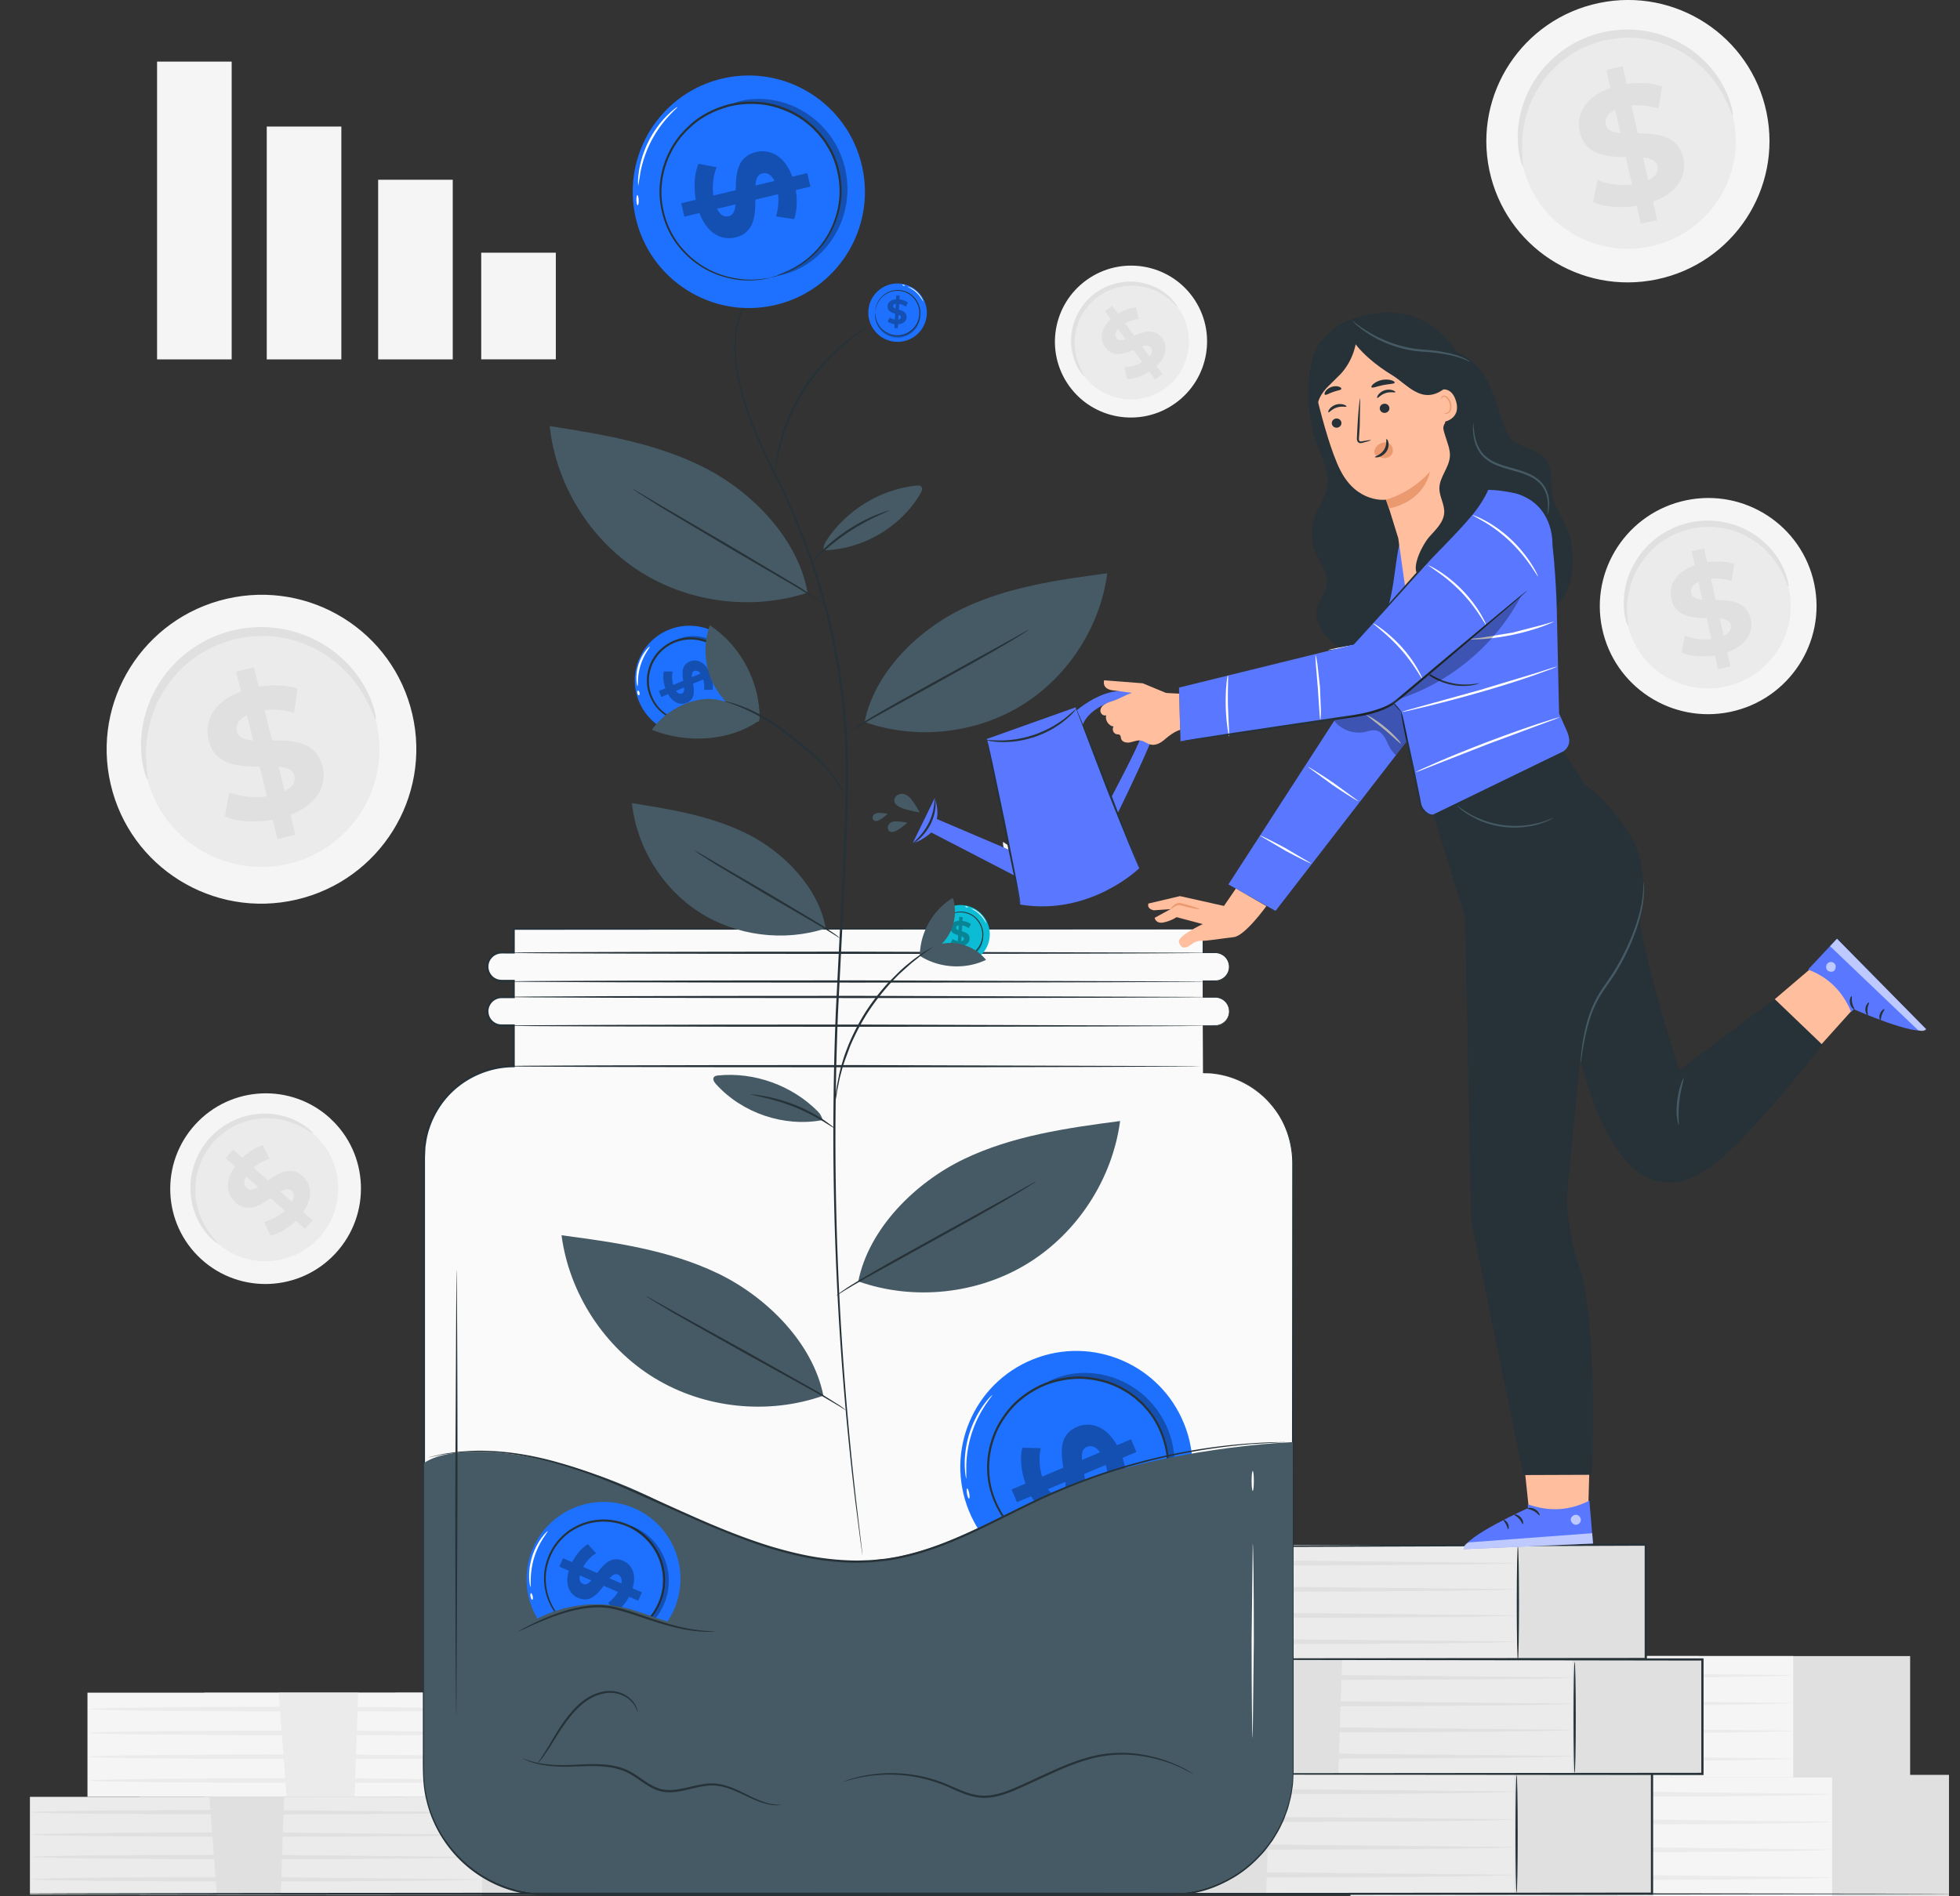 <svg xmlns="http://www.w3.org/2000/svg" xmlns:v="https://vecta.io/nano" width="496" height="480" fill="none"><rect width="100%" height="100%" fill="#333333" stroke="none"/><style><![CDATA[.B{fill:#263238}.C{fill:#455a64}.D{fill:#e0e0e0}.E{opacity:.3}.F{fill:#000}.G{fill:#fff}.H{fill:#ebebeb}.I{fill:#f5f5f5}.J{fill:#5977ff}.K{fill:#ffbe9d}.L{fill:#1d71fe}.M{fill:#eb996e}]]></style><g clip-path="url(#A)"><g class="D"><path d="M493.213 449.268H371.326v30.721h121.887v-30.721z"></path><path d="M419.721 449.268L421.728 480h17.209l.89-30.732h-20.106z"></path></g><path d="M463.633 449.268H341.746v30.721h121.887v-30.721z" class="I"></path><g class="H"><use href="#B"></use><use href="#C"></use><path d="M463.209 468.154c0 .391-27.116.705-60.558.705s-60.569-.314-60.569-.705 27.116-.705 60.569-.705l60.558.705zm0 7.03c0 .39-27.116.705-60.558.705s-60.569-.315-60.569-.705 27.116-.705 60.569-.705l60.558.705z"></path><path d="M390.141 449.268L392.148 480h17.209l.901-30.732h-20.117z"></path></g><g class="D"><path d="M483.381 419.197H361.494v30.722h121.887v-30.722z"></path><path d="M409.877 419.197l2.018 30.722h17.21l.889-30.722h-20.117z"></path></g><path d="M453.801 419.187H331.914v30.721h121.887v-30.721z" class="I"></path><g class="H"><path d="M453.42 424.014c0 .39-27.116.705-60.558.705s-60.569-.315-60.569-.705 27.116-.705 60.569-.705l60.558.705zm-.043 7.029c0 .391-27.116.705-60.558.705s-60.569-.314-60.569-.705 27.116-.705 60.569-.705l60.558.705zm0 7.029c0 .391-27.116.705-60.558.705s-60.569-.314-60.569-.705 27.116-.705 60.569-.705l60.558.705zm0 7.031c0 .39-27.116.705-60.558.705s-60.569-.315-60.569-.705 27.116-.706 60.569-.706l60.558.706z"></path><path d="M380.309 419.197l2.007 30.722h17.209l.89-30.722h-20.106z"></path></g><g class="I"><path d="M58.627 15.589h-18.88v75.382h18.88V15.589zm27.755 16.445h-18.88v58.937h18.88V32.034zm28.192 13.463H95.693v45.475h18.881V45.497zm26.084 18.463h-18.881v27h18.881v-27z"></path></g><g class="D"><path d="M173.592 428.473H51.705v26.36h121.887v-26.36z"></path><path d="M100.1 428.473l2.007 26.36h17.209l.901-26.36H100.1z"></path></g><path d="M144.024 428.462H22.137v26.36h121.887v-26.36z" class="I"></path><g class="H"><use href="#D"></use><path d="M143.6 438.638c0 .336-27.116.607-60.558.607s-60.569-.271-60.569-.607 27.116-.608 60.569-.608l60.558.608zm0 6.031c0 .336-27.116.607-60.558.607s-60.569-.271-60.569-.607 27.116-.607 60.569-.607l60.558.607zm0 6.031c0 .337-27.116.608-60.558.608s-60.569-.271-60.569-.608 27.116-.607 60.569-.607l60.558.607z"></path><path d="M70.52 428.473l2.018 26.36h17.198l.901-26.36H70.52z"></path></g><g class="D"><path d="M149.752 454.833H35.33v24.744h114.422v-24.744z"></path><path d="M80.762 454.833l1.888 24.744h16.146l.846-24.744h-18.88z"></path></g><path d="M121.996 454.833H7.574v24.744h114.422v-24.744z" class="H"></path><g class="D"><path d="M121.627 458.716c0 .315-25.456.565-56.847.565s-56.858-.25-56.858-.565 25.445-.564 56.858-.564l56.847.564zm-.033 5.664c0 .314-25.456.564-56.847.564s-56.858-.25-56.858-.564 25.445-.565 56.858-.565l56.847.565zm0 5.662c0 .314-25.456.564-56.847.564s-56.858-.25-56.858-.564 25.445-.564 56.858-.564l56.847.564zm0 5.652c0 .315-25.456.564-56.847.564s-56.858-.249-56.858-.564 25.445-.564 56.858-.564l56.847.564z"></path><path d="M52.996 454.833l1.888 24.744h16.157l.836-24.744h-18.88z"></path></g><path d="M104.341 180.782c4.883 21.023-8.236 42.035-29.319 46.939s-42.134-8.169-47.016-29.203c-4.894-21.023 8.236-42.036 29.319-46.939s42.134 8.168 47.016 29.203z" class="I"></path><path d="M95.259 182.897c3.722 16.022-6.272 32.034-22.342 35.765-16.059 3.732-32.107-6.226-35.829-22.249s6.272-32.034 22.342-35.765c16.059-3.732 32.107 6.226 35.829 22.249z" class="H"></path><g class="D"><path d="M95.043 181.985c-.174.044-.597-1.204-1.584-3.319-.998-2.105-2.615-5.099-5.425-8.136-1.4-1.508-3.093-3.016-5.078-4.394-1.996-1.345-4.286-2.581-6.836-3.471-1.269-.456-2.604-.835-3.993-1.106s-2.821-.478-4.286-.543-2.962-.054-4.471.119a31.65 31.65 0 0 0-4.536.825 31.63 31.63 0 0 0-4.351 1.53c-1.389.607-2.702 1.334-3.939 2.115-1.248.781-2.387 1.67-3.45 2.593-1.074.922-2.04 1.92-2.919 2.95-1.769 2.04-3.147 4.242-4.21 6.411-1.053 2.17-1.758 4.329-2.224 6.336-.933 4.024-.846 7.43-.673 9.752.195 2.332.456 3.623.271 3.666-.13.033-.684-1.182-1.161-3.547-.467-2.343-.803-5.901-.033-10.197a30.3 30.3 0 0 1 2.094-6.802c1.053-2.343 2.463-4.729 4.319-6.964.922-1.117 1.942-2.213 3.082-3.222 1.129-1.02 2.355-1.985 3.689-2.842s2.734-1.66 4.232-2.321a31.95 31.95 0 0 1 4.688-1.66 32.25 32.25 0 0 1 4.894-.879c1.628-.173 3.244-.173 4.829-.087s3.125.326 4.612.64a28.31 28.31 0 0 1 4.275 1.27c2.723 1.019 5.132 2.397 7.216 3.905 2.072 1.529 3.798 3.2 5.198 4.871 2.799 3.341 4.264 6.595 5.035 8.862.76 2.289.89 3.613.76 3.656l-.022-.011zm-21.541 24.246l1.248 5.044-4.503 1.118-1.215-4.914c-4.525.835-9.158.499-12.12-.825l1.118-6.107c2.669 1.106 6.217 1.518 9.538 1.03l-1.866-7.528c-5.306.021-11.306-.261-12.902-6.704-1.183-4.773 1.27-9.742 8.192-12.313l-1.237-5.001 4.503-1.117 1.215 4.914c3.451-.564 6.966-.477 9.831.477l-.879 6.108c-2.626-.738-5.154-.922-7.476-.64l1.899 7.659c5.295-.066 11.209.238 12.782 6.595 1.161 4.686-1.259 9.59-8.127 12.204zm-9.44-18.799l-1.584-6.401c-2.257 1.128-2.875 2.68-2.506 4.166.391 1.573 1.953 2.093 4.091 2.235zm10.449 8.938c-.391-1.573-1.91-2.104-4.015-2.31l1.541 6.215c2.127-1.052 2.832-2.473 2.474-3.916v.011z"></path></g><path d="M83.541 283.078c9.809 8.992 10.46 24.256 1.443 34.095S60.7 327.684 50.88 318.691c-9.809-8.993-10.46-24.256-1.432-34.095 9.017-9.839 24.284-10.511 34.104-1.518h-.011z" class="I"></path><path d="M79.656 287.308c7.476 6.856 7.964 18.485 1.096 25.981s-18.511 8.006-25.988 1.16c-7.476-6.855-7.964-18.484-1.096-25.98s18.512-8.006 25.988-1.161z" class="H"></path><g class="D"><path d="M79.222 286.918c-.076.087-.716-.401-1.964-1.139a19.48 19.48 0 0 0-5.599-2.246 18.55 18.55 0 0 0-4.112-.466c-1.487 0-3.082.184-4.687.618-.803.217-1.617.478-2.42.825s-1.606.737-2.366 1.215a17.7 17.7 0 0 0-2.235 1.616c-.705.608-1.389 1.28-2.018 1.996-.618.738-1.183 1.497-1.682 2.289a17.61 17.61 0 0 0-1.27 2.452 18.67 18.67 0 0 0-.857 2.527 16.18 16.18 0 0 0-.456 2.517c-.195 1.66-.119 3.254.087 4.73.228 1.475.608 2.809 1.074 4.003.933 2.375 2.159 4.078 3.06 5.196l1.421 1.768c-.054.065-.759-.369-1.823-1.399-1.053-1.031-2.463-2.723-3.57-5.175-.543-1.226-1.02-2.636-1.302-4.187a18.84 18.84 0 0 1-.228-5.055 17.2 17.2 0 0 1 .445-2.712c.228-.911.51-1.834.89-2.734s.814-1.801 1.346-2.658a20.83 20.83 0 0 1 1.801-2.473c.684-.781 1.411-1.497 2.181-2.148s1.595-1.215 2.431-1.725 1.704-.922 2.572-1.28 1.747-.629 2.615-.846c1.736-.434 3.45-.564 5.035-.532 1.584.055 3.049.304 4.34.662 2.593.727 4.471 1.866 5.653 2.756 1.183.9 1.714 1.529 1.66 1.594l-.022.011zm-2.517 19.851l2.398 2.137-1.91 2.137-2.333-2.072c-2.018 2.007-4.481 3.439-6.456 3.797l-1.562-3.504c1.747-.369 3.689-1.388 5.219-2.799l-3.57-3.178c-2.691 1.855-5.849 3.807-8.898 1.085-2.268-2.018-2.745-5.403-.119-9.123l-2.376-2.116 1.91-2.137 2.333 2.072c1.552-1.486 3.375-2.668 5.176-3.178l1.682 3.406c-1.595.542-2.941 1.323-4.026 2.278l3.635 3.233c2.669-1.877 5.783-3.786 8.8-1.096 2.224 1.985 2.702 5.315.119 9.036l-.022.022zm-11.361-6.281l-3.038-2.701c-.749 1.356-.532 2.365.174 2.994.749.662 1.725.391 2.865-.293zm8.431.911c-.749-.661-1.704-.412-2.843.228l2.951 2.625c.716-1.28.586-2.245-.108-2.853z"></path></g><path d="M459.118 147.803c3.093 14.786-6.423 29.29-21.245 32.392s-29.352-6.378-32.444-21.164 6.423-29.29 21.246-32.392 29.351 6.378 32.443 21.164z" class="I"></path><path d="M452.727 149.138c2.355 11.271-4.893 22.325-16.189 24.679-11.296 2.365-22.374-4.86-24.729-16.131s4.894-22.325 16.189-24.679c11.296-2.365 22.375 4.86 24.729 16.131z" class="H"></path><g class="D"><path d="M452.586 148.497c-.12.033-.402-.846-1.053-2.343-.662-1.486-1.758-3.612-3.667-5.771a21.58 21.58 0 0 0-3.483-3.146c-1.378-.976-2.963-1.866-4.731-2.538-.89-.337-1.812-.63-2.778-.836a19.14 19.14 0 0 0-2.995-.444c-1.02-.066-2.073-.087-3.136 0-1.052.086-2.127.26-3.19.509-1.063.261-2.083.597-3.071 1.009a19.88 19.88 0 0 0-2.788 1.421c-.879.532-1.693 1.129-2.464 1.769-.759.629-1.454 1.312-2.094 2.017-1.269 1.4-2.268 2.918-3.049 4.415a21.21 21.21 0 0 0-1.66 4.394c-.716 2.799-.716 5.185-.619 6.812s.261 2.539.131 2.571c-.087.022-.456-.835-.76-2.495-.282-1.649-.477-4.144.13-7.138.304-1.486.803-3.102 1.574-4.729.781-1.617 1.801-3.276 3.136-4.806.661-.77 1.388-1.519 2.202-2.202.814-.694 1.682-1.356 2.626-1.931a21.23 21.23 0 0 1 3.006-1.562c1.052-.445 2.159-.803 3.309-1.096 1.151-.271 2.301-.445 3.44-.542s2.279-.076 3.385.011a20.54 20.54 0 0 1 3.212.52 19.82 19.82 0 0 1 2.973.955c1.888.748 3.56 1.757 4.992 2.842a21.37 21.37 0 0 1 3.559 3.482c1.91 2.387 2.886 4.687 3.385 6.281.499 1.617.565 2.55.467 2.571h.011zm-15.451 16.63l.792 3.548-3.168.705-.771-3.461c-3.179.51-6.413.206-8.463-.77l.878-4.263c1.845.813 4.33 1.161 6.663.868l-1.183-5.294c-3.711-.065-7.91-.358-8.93-4.893-.749-3.362 1.042-6.79 5.924-8.483l-.792-3.525 3.169-.716.77 3.46c2.42-.347 4.883-.228 6.869.488l-.706 4.253c-1.823-.553-3.591-.727-5.219-.564l1.205 5.391c3.7.033 7.834.347 8.843 4.817.738 3.297-1.031 6.693-5.881 8.407v.032zm-6.315-13.31l-1.009-4.502c-1.595.759-2.051 1.822-1.823 2.875.249 1.106 1.334 1.497 2.832 1.627zm7.172 6.422c-.249-1.107-1.302-1.508-2.778-1.682l.977 4.372c1.508-.705 2.018-1.681 1.79-2.701l.011.011z"></path></g><path d="M301.902 75.285c6.164 8.646 4.135 20.655-4.535 26.827s-20.682 4.166-26.845-4.469c-6.163-8.646-4.134-20.654 4.536-26.827s20.681-4.166 26.844 4.469z" class="I"></path><path d="M298.169 77.943c4.699 6.585 3.147 15.74-3.461 20.448s-15.766 3.178-20.465-3.406-3.146-15.74 3.462-20.448 15.766-3.178 20.464 3.406z" class="H"></path><g class="D"><path d="M297.899 77.564c-.076.054-.5-.434-1.346-1.215-.846-.77-2.148-1.833-3.993-2.68a15.19 15.19 0 0 0-3.136-1.041c-1.161-.239-2.43-.369-3.765-.293a13.28 13.28 0 0 0-2.029.249 14.38 14.38 0 0 0-2.051.553c-.684.249-1.356.531-2.007.889s-1.292.77-1.91 1.226a16.11 16.11 0 0 0-1.693 1.508c-.521.531-.976 1.117-1.4 1.703s-.77 1.204-1.085 1.822-.564 1.258-.781 1.888c-.423 1.258-.64 2.517-.716 3.699-.065 1.182 0 2.3.174 3.298.336 2.007 1.009 3.537 1.519 4.556l.813 1.616c-.054.043-.531-.412-1.193-1.388-.651-.976-1.476-2.528-1.921-4.632-.228-1.041-.358-2.224-.325-3.482.043-1.258.228-2.614.662-3.981.206-.683.466-1.367.803-2.039a14.54 14.54 0 0 1 1.139-1.985 14.91 14.91 0 0 1 1.487-1.844c.553-.586 1.161-1.128 1.822-1.638a15.42 15.42 0 0 1 2.062-1.313c.705-.38 1.443-.683 2.181-.944s1.476-.445 2.214-.575a13.83 13.83 0 0 1 2.181-.228c1.432-.043 2.777.13 4.014.423a15.2 15.2 0 0 1 3.277 1.237c1.899.998 3.18 2.202 3.95 3.092.77.9 1.085 1.475 1.031 1.519h.022zm-5.252 15.068l1.519 2.061-1.845 1.356-1.476-2.007c-1.899 1.226-4.069 1.942-5.664 1.898l-.64-2.983c1.422 0 3.114-.466 4.536-1.313l-2.257-3.07c-2.409 1.009-5.187 1.996-7.118-.629-1.433-1.953-1.248-4.665 1.421-7.127l-1.497-2.039 1.844-1.356 1.476 2.007c1.465-.9 3.071-1.519 4.557-1.616l.738 2.94c-1.334.152-2.517.542-3.515 1.106l2.3 3.124c2.398-1.02 5.143-1.985 7.042.607 1.411 1.909 1.226 4.6-1.411 7.073l-.01-.032zm-7.813-6.78l-1.921-2.614c-.813.933-.803 1.757-.358 2.365.478.64 1.281.586 2.279.249zm6.424 2.115c-.478-.64-1.259-.597-2.257-.293l1.866 2.538c.77-.879.825-1.649.391-2.245z"></path></g><path d="M447.031 28.411c4.037 19.32-8.387 38.261-27.756 42.307s-38.336-8.331-42.383-27.651c-4.037-19.32 8.387-38.261 27.756-42.307s38.336 8.331 42.383 27.651z" class="I"></path><path d="M438.688 30.158c3.081 14.721-6.391 29.148-21.149 32.24-14.757 3.081-29.221-6.346-32.291-21.067-3.082-14.721 6.391-29.159 21.148-32.24s29.221 6.346 32.292 21.067z" class="H"></path><g class="D"><path d="M438.504 29.322c-.163.043-.521-1.107-1.378-3.07-.869-1.942-2.29-4.719-4.797-7.539a27.37 27.37 0 0 0-4.557-4.111c-1.801-1.269-3.863-2.441-6.185-3.309-1.161-.434-2.365-.824-3.635-1.096-1.259-.282-2.571-.499-3.906-.586s-2.713-.108-4.091.011-2.778.336-4.156.662c-1.378.347-2.723.781-4.004 1.313-1.28.521-2.495 1.172-3.646 1.855a26.7 26.7 0 0 0-3.211 2.3 26.42 26.42 0 0 0-2.735 2.636c-1.66 1.833-2.962 3.819-3.982 5.771-.998 1.963-1.704 3.916-2.17 5.739-.933 3.656-.933 6.78-.814 8.895l.174 3.352c-.12.032-.597-1.096-.988-3.265-.369-2.159-.618-5.413.174-9.318a27.55 27.55 0 0 1 2.051-6.172c1.009-2.115 2.343-4.274 4.09-6.281.868-.998 1.823-1.985 2.887-2.875 1.052-.9 2.192-1.768 3.429-2.527s2.539-1.465 3.917-2.029a30.05 30.05 0 0 1 4.318-1.421 30.65 30.65 0 0 1 4.493-.705 27.25 27.25 0 0 1 4.416.022c1.443.108 2.854.358 4.199.683 1.356.315 2.648.749 3.885 1.248 2.463.987 4.644 2.289 6.51 3.71a27.75 27.75 0 0 1 4.655 4.556c2.496 3.113 3.765 6.118 4.427 8.201.64 2.105.738 3.32.619 3.352h.011zM418.321 51.05l1.041 4.643-4.145.922-1.009-4.513c-4.156.673-8.377.271-11.057-.998l1.14-5.565c2.419 1.074 5.653 1.519 8.702 1.139l-1.552-6.921c-4.85-.087-10.33-.466-11.653-6.389-.988-4.393 1.356-8.874 7.736-11.087l-1.031-4.6 4.145-.933 1.009 4.513c3.158-.445 6.37-.293 8.974.64l-.933 5.554c-2.387-.727-4.698-.944-6.825-.738l1.584 7.04c4.839.043 10.243.445 11.545 6.281.966 4.307-1.345 8.743-7.671 10.989v.022zm-8.247-17.378l-1.324-5.88c-2.083.987-2.68 2.387-2.376 3.753.326 1.454 1.747 1.963 3.7 2.126zm9.364 8.386c-.325-1.454-1.703-1.963-3.624-2.191l1.281 5.717c1.974-.922 2.636-2.202 2.343-3.526zm-1.39 406.602H276.131v30.7h141.917v-30.7z"></path><path d="M332.479 448.66l2.343 30.689h20.031l1.041-30.689h-23.415z"></path></g><path d="M383.206 448.573H241.289v30.7h141.917v-30.7z" class="H"></path><g class="D"><use href="#E"></use><use href="#F"></use><path d="M383.119 467.514c0 .39-31.575.705-70.508.705s-70.519-.315-70.519-.705 31.565-.705 70.519-.705l70.508.705zm0 7.029c0 .391-31.575.705-70.508.705s-70.519-.314-70.519-.705 31.565-.705 70.519-.705l70.508.705z"></path><path d="M298.039 448.66l2.344 30.689h20.03l1.042-30.689h-23.416z"></path></g><g class="B"><path d="M267.885 479.349l.759-.033 2.236-.021 8.615-.055 31.858-.086 106.707-.087-.283.282v-15.307-15.382l.283.282-106.674-.152-31.837-.108-8.604-.055-2.236-.032c-.499 0-.759-.033-.759-.033s.26-.021.759-.021l2.236-.022 8.604-.043 31.837-.066 106.674-.032h.282v.282 15.382 15.307.282h-.282l-106.707-.087-31.858-.087-8.615-.054-2.236-.022c-.499 0-.759-.032-.759-.032z"></path><path d="M383.792 479.154c-.152 0-.282-6.694-.282-14.938s.13-14.948.282-14.948.282 6.693.282 14.948-.13 14.938-.282 14.938z"></path></g><g class="D"><path d="M416.487 391.068H282.523v28.975h133.964v-28.975z"></path><use href="#G"></use></g><path d="M383.977 391.068H250.014v28.975h133.963v-28.975z" class="H"></path><g class="D"><use href="#H"></use><path d="M383.521 402.242c0 .369-29.807.662-66.559.662s-66.569-.293-66.569-.662 29.796-.662 66.569-.662l66.559.662zm0 6.628c0 .369-29.807.661-66.559.661s-66.569-.292-66.569-.661 29.796-.662 66.569-.662l66.559.662z"></path><use href="#I"></use><use href="#J"></use></g><path d="M274.742 419.967l.716-.033 2.105-.021 8.127-.054 30.057-.087 100.738-.087-.282.282v-14.981-14.005l.282.282-101.422.347-30.284.044c-3.549 0-6.305-.011-8.193-.011-.922 0-1.627-.011-2.127-.022-.477 0-.727-.021-.727-.021s.25-.022.727-.033l2.127-.033 8.193-.086 30.284-.217 101.422-.532h.282v.282 14.005 14.981.282h-.282l-100.738-.087-30.057-.087-8.127-.054-2.105-.021c-.478 0-.716-.022-.716-.022v-.011z" class="B"></path><g class="D"><path d="M430.819 420.054H296.855v28.975h133.964v-28.975z"></path><path d="M350.047 420.054l2.213 28.975h18.902l.988-28.975h-22.103z"></path></g><path d="M397.931 419.967H263.967v28.975h133.964v-28.975z" class="H"></path><g class="D"><path d="M397.898 424.588c0 .369-29.807.662-66.559.662s-66.569-.293-66.569-.662 29.796-.661 66.569-.661l66.559.661zm-.043 6.639c0 .369-29.807.662-66.559.662s-66.569-.293-66.569-.662 29.796-.662 66.569-.662l66.559.662zm0 6.628c0 .369-29.807.662-66.559.662s-66.569-.293-66.569-.662 29.796-.662 66.569-.662l66.559.662zm0 6.628c0 .369-29.807.662-66.559.662s-66.569-.293-66.569-.662 29.796-.662 66.569-.662l66.559.662z"></path><path d="M317.537 420.054l2.214 28.975h18.913l.976-28.975h-22.103z"></path></g><g class="B"><path d="M289.076 449.028l.716-.032 2.105-.022 8.128-.054 30.067-.087 100.728-.087-.282.282v-14.449-14.525l.282.282-100.695-.152-30.057-.109-8.127-.054-2.105-.033c-.478 0-.716-.032-.716-.032s.238-.022.716-.022l2.105-.021 8.127-.044 30.057-.065 100.695-.033h.282v.283 14.525 14.449.282h-.282l-100.728-.086-30.067-.087-8.128-.054-2.105-.022c-.477 0-.716-.033-.716-.033z"></path><path d="M384.118 420.282c-.152 0-.282-6.477-.282-14.45s.13-14.449.282-14.449.282 6.465.282 14.449-.13 14.45-.282 14.45zm14.367 28.562c-.152 0-.282-6.313-.282-14.102s.13-14.102.282-14.102.282 6.313.282 14.102-.13 14.102-.282 14.102z"></path></g><path d="M219.75 78.593c.304-4.068 3.852-7.127 7.932-6.823s7.14 3.851 6.847 7.919c-.304 4.068-3.852 7.127-7.932 6.823s-7.14-3.851-6.847-7.919z" class="L"></path><g class="E F"><path d="M226.748 75.74l.054-.976.879.054-.054.955c.868.109 1.682.423 2.138.835l-.543 1.041c-.423-.347-1.031-.629-1.66-.727l-.087 1.465c.955.293 2.029.683 1.953 1.942-.054.933-.781 1.681-2.17 1.757l-.054.976-.879-.054.054-.955c-.651-.087-1.28-.304-1.747-.64l.499-1.052c.434.282.879.456 1.313.532l.087-1.486c-.955-.282-2.007-.673-1.931-1.909.054-.911.77-1.66 2.159-1.747l-.011-.011zm.64 3.927l-.076 1.248c.467-.076.673-.326.684-.608.022-.304-.239-.488-.619-.629l.011-.011zm-1.378-2.202c-.022.304.228.488.597.64l.076-1.215c-.445.065-.651.282-.673.564v.011z"></path></g><g class="E F"><path d="M221.508 79.364l.097.683c.065.434.185 1.063.521 1.779a5.64 5.64 0 0 0 .673 1.074c.282.358.629.705 1.041 1.009.207.152.424.293.662.423s.478.249.749.336c.261.098.532.174.814.228s.575.087.868.109l.868-.032c.282-.033.564-.087.836-.163s.52-.163.77-.271a4.66 4.66 0 0 0 .694-.369 5.58 5.58 0 0 0 1.118-.922 5.66 5.66 0 0 0 .76-1.02c.39-.673.575-1.291.672-1.725l.152-.672c.022 0 .055.249 0 .705a5.41 5.41 0 0 1-.564 1.844 5.73 5.73 0 0 1-.76 1.106 6.38 6.38 0 0 1-1.171 1.02c-.228.152-.478.293-.738.412s-.532.228-.825.304-.586.141-.901.184a6.74 6.74 0 0 1-.944.032 5.36 5.36 0 0 1-.933-.119c-.304-.065-.597-.152-.879-.26s-.542-.239-.792-.38a6.67 6.67 0 0 1-.705-.466c-.434-.336-.792-.716-1.085-1.107a5.61 5.61 0 0 1-.662-1.171c-.315-.759-.402-1.432-.412-1.888 0-.456.043-.705.065-.705l.011.022z"></path></g><path d="M221.497 78.832s-.043.51.109 1.389a5.67 5.67 0 0 0 1.812 3.243c1.15 1.074 3.168 1.801 5.208 1.193 2.029-.542 3.852-2.549 4.015-5.001.206-2.452-1.313-4.697-3.234-5.543-1.931-.9-4.036-.488-5.327.412-1.346.89-1.986 2.105-2.268 2.94-.282.857-.282 1.367-.315 1.356 0 0-.021-.51.239-1.389a5.7 5.7 0 0 1 2.268-3.048c1.324-.933 3.494-1.388 5.512-.466 1.997.857 3.581 3.2 3.375 5.749-.163 2.549-2.073 4.632-4.178 5.185-2.127.618-4.21-.152-5.382-1.269-1.215-1.128-1.66-2.462-1.79-3.352-.131-.9-.022-1.41-.022-1.41l-.022.011z" class="B"></path><g class="G"><path d="M229.549 72.519s.325.043.814.249 1.117.597 1.714 1.15c.586.553 1.009 1.172 1.248 1.638s.325.792.304.803c-.065.033-.543-1.193-1.704-2.278-1.139-1.096-2.398-1.497-2.365-1.562h-.011zm-1.195-.391c.011-.065.174-.076.347-.022.174.043.304.13.282.195s-.173.076-.347.022-.304-.13-.282-.195z"></path></g><path d="M304.429 271.633v-12.009h3.071c1.975 0 3.581-1.605 3.581-3.58s-1.606-3.58-3.581-3.58h-3.071v-4.133h3.071c1.975 0 3.581-1.605 3.581-3.579s-1.606-3.58-3.581-3.58h-3.071v-5.999H129.97v5.999h-3.07c-1.975 0-3.581 1.605-3.581 3.58s1.606 3.579 3.581 3.579h3.07v4.133h-3.07c-1.975 0-3.581 1.606-3.581 3.58s1.606 3.58 3.581 3.58h3.07v10.327c-12.543 0-22.71 10.165-22.71 22.705V448.4c0 17.216 13.965 31.177 31.185 31.177h157.51c17.22 0 31.185-13.961 31.185-31.177V294.327c0-12.541-10.167-22.705-22.711-22.705v.011z" fill="#fafafa"></path><path d="M304.429 271.633l2.387.097c1.552.217 3.917.532 6.749 1.768 1.4.64 2.951 1.432 4.46 2.593 1.551 1.107 3.06 2.571 4.449 4.35 2.821 3.504 4.85 8.635 4.785 14.515l.087 98.911.021 32.772v17.432 4.459c-.097 1.497-.076 3.027-.369 4.513-.162 1.518-.596 2.983-.976 4.469-.217.738-.51 1.443-.771 2.17-.238.737-.564 1.432-.911 2.126-.619 1.421-1.465 2.734-2.268 4.057-.933 1.248-1.812 2.549-2.919 3.677-2.116 2.322-4.579 4.383-7.357 5.967-2.767 1.573-5.772 2.864-8.952 3.536-3.168.695-6.477.836-9.733.781l-40.354.011-86.654.022h-22.732c-3.798-.022-7.705.141-11.513-.705-3.809-.792-7.465-2.343-10.721-4.502-6.543-4.307-11.426-11.174-13.238-18.919-.976-3.862-.9-7.897-.889-11.835v-11.911-90.722-43.077-5.261c.021-.879.076-1.768.119-2.647.152-.868.228-1.746.434-2.603.77-3.428 2.333-6.65 4.492-9.373 4.33-5.457 11.155-8.646 17.937-8.624l-.261.26v-10.327l.261.26h-2.214c-.705 0-1.53.044-2.268-.271-1.476-.553-2.496-2.094-2.43-3.656.01-1.562 1.085-3.026 2.55-3.525.737-.282 1.519-.217 2.213-.228h2.149l-.25.25v-4.134l.25.25h-2.225c-.716 0-1.53.043-2.268-.271-1.475-.564-2.474-2.116-2.409-3.667.022-1.562 1.107-3.016 2.561-3.504.738-.282 1.519-.206 2.203-.217h2.138l-.25.25v-5.999-.25h.25l174.458.109h.131v.13 5.999l-.131-.13h2.583c.825-.044 1.714.097 2.409.542a3.7 3.7 0 0 1 1.671 4.014 3.71 3.71 0 0 1-2.876 2.766c-.672.119-1.313.054-1.931.065h-1.856l.098-.097v4.133l-.098-.098h2.789c.901-.054 1.812.228 2.485.749 1.4 1.03 1.758 2.896 1.215 4.23a3.69 3.69 0 0 1-3.06 2.333c-1.237.032-2.365 0-3.429 0l.066-.066-.066 12.009-.065-12.009v-.065h.065l3.418-.021c1.194-.109 2.431-.922 2.93-2.246.51-1.291.163-3.059-1.172-4.035-.651-.488-1.486-.749-2.376-.705h-2.789-.097v-.098-4.133-.098h.097 1.856c.629-.021 1.28.044 1.899-.076 1.237-.238 2.387-1.247 2.691-2.603.336-1.334-.239-2.973-1.574-3.754-.662-.423-1.443-.542-2.278-.499h-2.583-.13v-.13-5.999l.13.131-174.459.108.25-.25v5.999.25h-.25-2.137c-.727 0-1.422-.054-2.04.195-1.27.423-2.214 1.692-2.225 3.048-.054 1.356.814 2.702 2.094 3.19.63.271 1.324.238 2.084.238h2.224.25v.25 4.133.249h-.25-2.148c-.727 0-1.422-.054-2.04.196-1.27.434-2.203 1.703-2.214 3.059a3.32 3.32 0 0 0 2.105 3.167c.63.272 1.324.228 2.073.228h2.213.261v.261 10.327.26h-.261c-6.629-.021-13.292 3.103-17.524 8.44-2.105 2.658-3.635 5.804-4.383 9.156-.196.835-.282 1.692-.424 2.538l-.119 2.593v5.261 43.077 90.721 11.912c-.011 3.959-.076 7.908.879 11.694 1.78 7.593 6.576 14.351 12.999 18.582 3.201 2.126 6.793 3.656 10.536 4.426 3.733.835 7.574.673 11.405.694h22.732l86.654.022 40.354.011c3.277.054 6.5-.076 9.625-.759 3.136-.651 6.087-1.92 8.811-3.472 2.745-1.551 5.165-3.58 7.248-5.868 1.085-1.107 1.964-2.387 2.876-3.613.792-1.312 1.627-2.593 2.235-4.003.336-.683.673-1.367.9-2.093.25-.716.543-1.421.76-2.137.38-1.465.792-2.908.966-4.405.488-2.95.369-5.944.379-8.917v-17.432l.022-32.772.087-98.912c.076-5.836-1.91-10.913-4.698-14.417-1.368-1.768-2.865-3.232-4.395-4.339-1.497-1.16-3.027-1.952-4.416-2.603-2.811-1.248-5.165-1.584-6.717-1.812l-2.376-.152.011.055z" class="B"></path><path d="M283.41 398.684c-15.05 6.064-32.172-1.247-38.249-16.326s1.194-32.218 16.244-38.272c15.05-6.064 32.173 1.248 38.249 16.327s-1.194 32.218-16.244 38.271z" class="L"></path><g class="E F"><path d="M260.95 378.735l-3.603 1.508-1.345-3.222 3.505-1.476c-1.14-3.265-1.433-6.736-.792-9.09l4.665.119c-.52 2.105-.412 4.784.337 7.203l5.371-2.256c-.629-3.938-1.118-8.418 3.483-10.349 3.407-1.432 7.379-.185 10.091 4.654l3.57-1.497 1.346 3.221-3.505 1.476c.825 2.495 1.161 5.109.781 7.355l-4.633.054c.239-2.029.087-3.938-.391-5.619l-5.469 2.299c.662 3.917 1.118 8.343-3.418 10.252-3.342 1.399-7.27.173-10.004-4.621l.011-.011zm12.869-9.188l4.568-1.921c-1.107-1.54-2.322-1.822-3.385-1.377-1.129.477-1.335 1.692-1.183 3.298zm-5.436 8.786c1.128-.477 1.345-1.659 1.248-3.243l-4.438 1.866c1.03 1.464 2.159 1.811 3.19 1.388v-.011z"></path></g><g class="E F"><path d="M283.052 391.058c-.054-.119.825-.585 2.279-1.562 1.443-.976 3.483-2.538 5.415-4.968a23.17 23.17 0 0 0 2.669-4.274c.77-1.638 1.421-3.482 1.79-5.478.185-.998.326-2.029.358-3.092.044-1.063.033-2.148-.097-3.244a21.1 21.1 0 0 0-.608-3.308 23.41 23.41 0 0 0-1.139-3.266 23.46 23.46 0 0 0-1.639-3.048c-.607-.965-1.302-1.844-2.029-2.679s-1.519-1.584-2.333-2.267c-.813-.695-1.66-1.291-2.528-1.823-1.725-1.085-3.516-1.844-5.241-2.386-1.736-.521-3.418-.803-4.959-.922-3.092-.228-5.62.227-7.313.629l-2.691.629c-.043-.087.803-.64 2.496-1.269 1.692-.619 4.286-1.28 7.563-1.204 1.638.043 3.428.271 5.295.77 1.855.51 3.798 1.28 5.675 2.397.933.553 1.866 1.183 2.745 1.92.89.727 1.747 1.519 2.539 2.408s1.552 1.845 2.214 2.875a25.81 25.81 0 0 1 1.779 3.287c.499 1.161.912 2.343 1.215 3.526.315 1.193.51 2.386.63 3.569s.119 2.354.054 3.493c-.054 1.139-.217 2.256-.445 3.319a23.09 23.09 0 0 1-2.061 5.804 22.35 22.35 0 0 1-3.017 4.415 20.73 20.73 0 0 1-6 4.762c-1.606.825-2.583 1.074-2.626.987h.01z"></path></g><path d="M281.186 392.024l.325-.185.966-.477c.434-.195.955-.455 1.53-.835.586-.358 1.291-.749 1.986-1.302 1.475-1.02 3.081-2.538 4.644-4.534a22.23 22.23 0 0 0 3.841-7.637c.846-3.059 1.183-6.628.434-10.295-.77-3.634-2.442-7.431-5.328-10.512-.673-.802-1.508-1.475-2.3-2.202-.868-.629-1.715-1.323-2.68-1.844-1.878-1.139-3.972-2.018-6.196-2.528-2.214-.52-4.557-.791-6.912-.596-2.355.184-4.709.716-6.966 1.594-2.236.933-4.308 2.181-6.131 3.678-1.834 1.486-3.331 3.309-4.568 5.218-1.248 1.909-2.149 4.003-2.713 6.118-.336 1.052-.466 2.137-.651 3.189-.065 1.074-.195 2.127-.13 3.179.054 4.22 1.476 8.103 3.45 11.26 2.008 3.168 4.721 5.511 7.455 7.127 2.756 1.616 5.566 2.473 8.062 2.842 2.507.347 4.72.336 6.489.044.89-.076 1.66-.282 2.333-.434a10.56 10.56 0 0 0 1.682-.467l1.02-.325.358-.098s-.109.054-.337.152l-1.009.38c-.445.173-.998.369-1.671.52-.673.163-1.443.391-2.344.489-1.779.325-4.014.368-6.564.043-2.539-.347-5.404-1.182-8.225-2.81-2.789-1.616-5.578-3.992-7.65-7.214-2.029-3.211-3.505-7.181-3.57-11.498-.076-1.074.054-2.159.119-3.255.185-1.085.315-2.191.662-3.276.575-2.169 1.487-4.317 2.767-6.281 1.27-1.963 2.8-3.829 4.677-5.348 1.866-1.54 3.982-2.809 6.283-3.775a24.96 24.96 0 0 1 7.139-1.627c2.409-.206 4.807.087 7.086.618s4.427 1.443 6.348 2.604c.987.542 1.855 1.247 2.745 1.898.814.738 1.66 1.432 2.344 2.267 2.94 3.157 4.633 7.041 5.403 10.772.749 3.754.38 7.399-.51 10.501-.9 3.114-2.387 5.706-3.982 7.724-1.606 1.996-3.255 3.515-4.763 4.513-.717.553-1.433.933-2.029 1.269-.597.369-1.129.607-1.563.792l-.987.423c-.228.097-.337.141-.348.13l-.021.011z" class="B"></path><g class="G"><path d="M244.555 374.395s-.109-.304-.207-.889c-.097-.575-.173-1.421-.206-2.463-.065-2.083.196-5.001 1.129-8.06.944-3.059 2.376-5.608 3.602-7.301.608-.846 1.15-1.497 1.552-1.92s.64-.64.662-.618c.076.065-.771 1.031-1.888 2.755a29.5 29.5 0 0 0-3.397 7.247c-.922 2.994-1.237 5.836-1.269 7.897v3.341l.022.011zm.681 4.937c-.151.032-.39-.51-.52-1.215-.141-.694-.12-1.291.032-1.324s.391.51.521 1.215c.141.695.119 1.291-.033 1.324z"></path></g><path d="M264.596 378.55c-13.195 5.999-25.879 13.983-40.246 16.011-19.954 2.821-39.507-5.467-57.748-14.612-26.953-13.495-51.921-14.927-59.321-9.589v77.812c0 17.216 13.965 31.177 31.185 31.177h157.51c17.221 0 31.185-13.961 31.185-31.177v-83.15c-20.149 1.064-45.269 5.652-62.554 13.517l-.011.011z" class="C"></path><g class="B"><use href="#K"></use><path d="M325.414 365.022l-.586.044-1.714.076-6.597.412c-5.719.477-13.998 1.432-23.981 3.851-9.971 2.387-21.625 6.303-33.756 12.41-6.099 2.983-12.414 6.324-19.315 9.058-3.45 1.356-7.042 2.549-10.785 3.385-.934.206-1.878.412-2.833.553l-1.432.239-1.454.151c-.966.087-1.931.239-2.919.261l-2.94.108c-3.939 0-7.824-.39-11.6-1.03-3.776-.673-7.432-1.638-10.981-2.701-7.074-2.224-13.672-4.98-19.878-7.746l-17.622-7.843c-5.566-2.332-10.862-4.252-15.788-5.652-9.863-2.885-18.273-3.417-23.969-2.994-1.433.044-2.691.261-3.787.391-.543.076-1.053.119-1.508.206l-1.237.26-1.682.337c-.38.075-.575.097-.575.097s.184-.065.564-.152l1.682-.39 1.237-.282c.455-.098.965-.152 1.508-.239 1.096-.152 2.355-.38 3.798-.445 5.729-.499 14.182-.032 24.099 2.821 4.959 1.377 10.276 3.287 15.864 5.608 5.599 2.3 11.448 5.055 17.654 7.8 6.207 2.755 12.793 5.5 19.836 7.702 3.526 1.063 7.161 2.007 10.915 2.679 3.755.64 7.596 1.009 11.502 1.02l2.919-.098c.966-.021 1.921-.184 2.886-.26l1.433-.152 1.421-.238c.944-.141 1.877-.337 2.8-.554 3.711-.824 7.281-2.007 10.709-3.352 6.858-2.712 13.173-6.042 19.282-9.004 12.175-6.096 23.883-9.98 33.898-12.334a148.71 148.71 0 0 1 24.056-3.677c2.865-.195 5.1-.293 6.619-.304l1.726-.022a11.75 11.75 0 0 1 .586.011l-.055-.011z"></path></g><path d="M157.639 406.841c3.841.89 7.487 2.484 11.285 3.591.575-.868 1.106-1.79 1.551-2.766 4.427-9.829.054-21.371-9.744-25.786-9.809-4.415-21.343-.022-25.77 9.807-2.724 6.042-2.105 12.724 1.041 18.007 6.619-3.373 14.388-4.545 21.637-2.864v.011z" class="L"></path><g class="G"><path d="M134.244 401.678c-.065 0-.282-.825-.336-2.213-.065-1.389.098-3.33.727-5.37s1.595-3.732 2.42-4.849c.835-1.117 1.475-1.692 1.53-1.638.151.108-2.214 2.669-3.408 6.661-1.258 3.981-.737 7.42-.933 7.42v-.011zm.456 3.265c-.152.033-.347-.325-.445-.781-.087-.466-.043-.868.109-.889.152-.033.347.325.445.781s.043.867-.109.889z"></path></g><path d="M140.245 407.894l.315-.109a14.89 14.89 0 0 1-2.04-4.708c-.477-2.039-.597-4.404 0-6.802.608-2.375 1.812-4.827 3.787-6.78a13.63 13.63 0 0 1 3.385-2.538c1.27-.694 2.67-1.226 4.145-1.497 2.952-.618 6.185-.26 9.115 1.031 2.897 1.334 5.317 3.514 6.803 6.14.771 1.29 1.313 2.69 1.628 4.1.336 1.41.456 2.842.347 4.22-.141 2.777-1.182 5.294-2.56 7.333-.185.26-.391.499-.586.738l.455.163.51-.641c1.443-2.082 2.529-4.686 2.691-7.561.12-1.431 0-2.907-.336-4.371-.326-1.465-.879-2.918-1.671-4.253-1.541-2.722-4.047-4.99-7.053-6.367-3.027-1.335-6.391-1.704-9.451-1.053-1.53.293-2.984.846-4.297 1.573-1.324.705-2.507 1.606-3.505 2.647-2.04 2.029-3.266 4.578-3.874 7.03-.596 2.484-.444 4.914.076 6.997.467 1.855 1.237 3.428 2.116 4.718v-.01z" class="B"></path><g class="E F"><path d="M161.067 387.304c.977.629 2.344 1.627 3.657 3.211.651.792 1.291 1.725 1.834 2.799.532 1.074.998 2.289 1.27 3.601a14.01 14.01 0 0 1 .282 2.051c.043.705.054 1.421-.011 2.148a15.82 15.82 0 0 1-.347 2.202c-.185.737-.413 1.464-.706 2.18-.304.716-.651 1.399-1.041 2.05-.337.564-.727 1.085-1.129 1.573l1.118.391c.347-.434.672-.89.965-1.367a16.77 16.77 0 0 0 1.129-2.202 16.88 16.88 0 0 0 .759-2.354c.196-.792.304-1.595.359-2.376.065-.792.043-1.562-.011-2.321s-.185-1.486-.348-2.192c-.325-1.41-.846-2.69-1.454-3.818-.618-1.117-1.334-2.083-2.061-2.886-1.465-1.605-2.984-2.538-4.047-3.07-1.086-.52-1.726-.672-1.758-.607-.033.087.553.369 1.53.998l.01-.011z"></path></g><g class="E F"><path d="M146.311 404.476c2.995 1.291 4.905-.954 6.467-3.07l3.614 1.562c-.586 1.009-1.422 1.953-2.507 2.767l.564.575 2.887.477c.705-.749 1.345-1.638 1.866-2.604l2.311.998.922-2.126-2.354-1.02c1.074-3.514-.152-5.988-2.409-6.964-3.038-1.312-4.959.976-6.554 3.092l-3.548-1.53c.814-1.464 2.04-2.744 3.288-3.46l-2.084-2.289c-1.421.77-2.951 2.506-3.982 4.545l-2.311-.998-.922 2.126 2.376 1.031c-1.042 3.504.174 5.945 2.376 6.899v-.011zm10.048-5.912c.705.304 1.129 1.02.89 2.246l-3.017-1.302c.706-.803 1.378-1.269 2.127-.944zm-9.625.217l2.93 1.269c-.716.771-1.378 1.215-2.127.89-.683-.293-1.03-.998-.803-2.159z"></path></g><g class="B"><path d="M180.882 412.97s-.185.033-.521.055l-1.508.032c-1.313-.032-3.212-.152-5.523-.575s-5.014-1.15-7.965-2.094c-2.951-.932-6.141-2.137-9.57-2.983-3.429-.878-6.858-.542-9.842.087-3.006.64-5.621 1.573-7.791 2.441a99.71 99.71 0 0 0-5.067 2.202c-1.183.553-1.845.857-1.866.814 0-.022.141-.12.444-.293s.738-.423 1.324-.727c1.161-.608 2.854-1.454 5.013-2.376 2.16-.911 4.785-1.898 7.835-2.571 3.016-.672 6.553-1.03 10.08-.13 3.494.857 6.673 2.083 9.603 3.037 2.93.977 5.599 1.736 7.877 2.203 2.279.477 4.156.65 5.458.748 1.303.065 2.03.087 2.03.13h-.011zm25.847-350.583l-.76.467-2.203 1.41c-1.909 1.28-4.644 3.298-8.029 6.064-1.682 1.389-3.581 2.929-5.534 4.708-1.78 1.92-2.919 4.708-3.527 7.702-1.215 6.086 0 13.267 2.485 20.622 1.248 3.699 2.821 7.474 4.623 11.336 1.79 3.862 3.906 7.778 5.772 11.998.977 2.082 1.856 4.263 2.789 6.443.857 2.224 1.769 4.459 2.561 6.78 1.66 4.611 3.168 9.438 4.449 14.461 2.615 10.012 4.372 20.795 4.991 32.055.325 5.63.26 11.369.141 17.173-.119 5.814-.347 11.704-.64 17.66l-1.769 34.789c-.456 11.239-.651 22.098-.662 32.425.022 20.676.814 39.291 1.91 54.88 1.085 15.599 2.387 28.193 3.375 36.872l1.182 10.002.304 2.603.087.89s-.054-.293-.141-.879l-.369-2.593-1.291-9.991c-1.053-8.678-2.431-21.272-3.559-36.872-1.14-15.599-1.975-34.225-2.029-54.912 0-10.349.173-21.208.629-32.457l1.758-34.8.64-17.65c.119-5.804.184-11.531-.141-17.14-.597-11.217-2.344-21.967-4.937-31.958-1.27-5.001-2.756-9.817-4.406-14.417-.792-2.31-1.692-4.545-2.55-6.769-.922-2.18-1.79-4.35-2.767-6.433-1.844-4.198-3.949-8.114-5.74-11.998-1.801-3.872-3.363-7.68-4.6-11.401-2.474-7.398-3.69-14.644-2.42-20.817.651-3.048 1.79-5.836 3.646-7.821 1.985-1.801 3.884-3.309 5.588-4.686 3.418-2.734 6.174-4.73 8.105-5.988s3.028-1.779 3.028-1.779l.011.022zm-91.234 259.082c.152 0 .282 25.189.282 56.257l-.282 56.269c-.152 0-.282-25.189-.282-56.269l.282-56.257z"></path></g><g class="G"><path d="M317.017 439.928c-.152 0-.283-11.033-.283-24.625l.283-24.636c.151 0 .282 11.021.282 24.636l-.282 24.625zm0-67.594c.151 0 .282 1.128.282 2.528s-.131 2.527-.282 2.527-.283-1.128-.283-2.527.131-2.528.283-2.528z"></path></g><path d="M243.87 293.426c12.294-5.923 26.064-7.886 39.584-9.665-1.942 14.699-10.807 28.345-23.448 36.091-12.652 7.745-28.831 9.448-42.807 4.502 2.67-13.376 14.388-25.005 26.671-30.928z" class="C"></path><path d="M211.578 328.042s.141-.152.445-.401.749-.608 1.367-1.009c1.205-.857 3.028-1.964 5.295-3.32 4.536-2.69 10.905-6.226 17.937-10.11l18.023-9.958 5.436-3.059 1.487-.825c.347-.184.531-.271.542-.249 0 .021-.152.141-.477.347l-1.433.911c-1.247.792-3.081 1.877-5.349 3.211-4.546 2.669-10.905 6.227-17.947 10.099l-18.012 9.959c-2.29 1.302-4.135 2.365-5.372 3.157-1.258.759-1.888 1.269-1.931 1.225l-.011.022z" class="B"></path><path d="M243.511 154.084c11.393-5.489 24.154-7.311 36.697-8.96-1.801 13.625-10.015 26.274-21.734 33.455s-26.725 8.754-39.681 4.177c2.474-12.4 13.336-23.172 24.729-28.672h-.011z" class="C"></path><path d="M214.269 185.782s.13-.141.401-.369.684-.564 1.248-.933c1.107-.781 2.767-1.801 4.829-3.037 4.145-2.463 9.95-5.695 16.384-9.232l16.461-9.08 4.97-2.787 1.356-.749c.315-.163.488-.239.488-.228 0 .022-.141.13-.434.326l-1.302.835c-1.139.727-2.81 1.725-4.883 2.94-4.156 2.441-9.95 5.695-16.384 9.231l-16.461 9.08-4.916 2.875c-1.15.694-1.725 1.161-1.768 1.117l.011.011z" class="B"></path><path d="M189.486 211.286c-9.125-4.676-19.433-6.4-29.568-7.984 1.194 11.086 7.606 21.49 16.96 27.543 9.364 6.053 21.484 7.626 32.085 4.154-1.757-10.099-10.351-19.049-19.477-23.724v.011z" class="C"></path><path d="M212.577 237.549l-1.422-.922-3.928-2.408-13.172-7.67-13.097-7.821-3.896-2.495-1.378-.998s.554.26 1.498.803l3.982 2.343 13.173 7.669 13.097 7.822 3.852 2.571c.445.314.77.596.987.792s.326.303.315.314h-.011z" class="B"></path><path d="M178.45 118.471c-12.142-6.227-25.857-8.516-39.345-10.62 1.585 14.742 10.113 28.595 22.57 36.644s28.592 10.143 42.687 5.532c-2.344-13.44-13.78-25.34-25.922-31.567l.01.011z" class="C"></path><path d="M209.159 153.412l-1.877-1.259-5.22-3.232-17.513-10.23-17.437-10.382-5.197-3.297-1.389-.933-.467-.358c0-.022.195.076.521.26l1.443.846 5.284 3.146 17.514 10.23 17.437 10.381 5.132 3.396c.597.412 1.031.781 1.324 1.03s.434.391.423.402h.022z" class="B"></path><path d="M181.685 322.347c-12.294-5.923-26.063-7.886-39.583-9.665 1.942 14.699 10.807 28.345 23.448 36.091 12.652 7.745 28.831 9.448 42.817 4.502-2.669-13.376-14.388-25.005-26.671-30.928h-.011z" class="C"></path><g class="B"><path d="M214.183 357.083l-1.942-1.226-5.393-3.168-18.088-10.001-18.024-10.143-5.371-3.233-1.432-.911-.477-.347a7.33 7.33 0 0 0 .542.249l1.487.825 5.458 3.07 18.099 10.001 18.012 10.154 5.317 3.33c.618.402 1.074.771 1.378 1.02l.445.401-.011-.021zm91.809-115.911c0 .152-39.757.282-88.781.282s-88.781-.13-88.781-.282 39.746-.282 88.781-.282l88.781.282z"></path><use href="#L"></use><path d="M305.623 252.356c0 .152-39.758.282-88.781.282s-88.781-.13-88.781-.282 39.746-.282 88.781-.282l88.781.282zm-.196 7.268c0 .152-39.757.282-88.781.282s-88.781-.13-88.781-.282 39.747-.282 88.781-.282l88.781.282z"></path></g><path d="M208.194 283.522c-.217-.813-.608-1.562-1.205-2.159-6.499-6.584-16.059-10.066-25.271-9.133-.391.043-.814.108-1.053.423-.379.509.044 1.225.467 1.703 6.641 7.409 17.274 11.01 27.051 9.166h.011z" class="C"></path><path d="M211.145 285.561c-.054.076-1.117-.672-2.897-1.746s-4.319-2.452-7.27-3.623-5.74-1.921-7.769-2.387l-3.299-.77c0-.044.326-.022.912.032l2.463.358c2.072.369 4.904 1.063 7.899 2.257s5.534 2.636 7.281 3.807l2.007 1.465c.456.369.695.586.673.618v-.011z" class="B"></path><path d="M208.323 139.288c.044-.835.282-1.66.738-2.354 5.046-7.756 13.705-13.093 22.917-14.026.391-.044.825-.055 1.107.206.477.423.206 1.204-.12 1.757-5.013 8.592-14.702 14.254-24.653 14.428l.011-.011z" class="C"></path><path d="M205.371 142.412s.174-.293.553-.759.966-1.118 1.726-1.888c1.519-1.54 3.776-3.536 6.521-5.381 2.756-1.844 5.447-3.189 7.444-4.003l2.409-.889c.575-.184.9-.26.911-.228.033.087-1.215.564-3.158 1.475a54.5 54.5 0 0 0-7.291 4.112c-2.713 1.822-4.981 3.742-6.554 5.196l-2.561 2.365z" class="B"></path><path d="M307.066 453.683c-8.833-8.896-22.96-12.074-34.755-7.832-8.258 2.972-15.821 9.307-24.566 8.559-4.807-.413-9.137-2.94-13.737-4.361-10.016-3.081-21.583-.434-29.265 6.682l-4.091 13.148s111.59 4.176 111.59 0-5.176-16.196-5.176-16.196z" class="C"></path><path d="M302.041 449.073s-.304-.131-.847-.424l-2.408-1.204c-2.116-.976-5.317-2.191-9.441-2.864-4.101-.694-9.19-.694-14.475.944-5.306 1.552-10.72 4.405-16.58 6.997-2.908 1.302-5.924 2.517-9.038 2.56-3.136.055-5.914-1.247-8.42-2.343-5.013-2.354-9.972-3.319-14.128-3.493a37.26 37.26 0 0 0-9.831.868c-1.139.26-2.018.488-2.604.673-.597.173-.912.249-.912.238 0-.022.293-.141.879-.347.575-.217 1.454-.488 2.594-.781 2.278-.575 5.664-1.182 9.896-1.052 4.199.119 9.255 1.063 14.323 3.417 2.528 1.095 5.23 2.332 8.203 2.267 2.973-.043 5.913-1.226 8.811-2.517 5.837-2.581 11.274-5.445 16.666-6.986 5.361-1.627 10.547-1.584 14.682-.835 4.155.738 7.367 2.018 9.461 3.059 1.064.51 1.845.976 2.377 1.302.521.325.792.51.781.521h.011z" class="B"></path><path d="M139.366 447.879c6.055-.911 12.435-1.79 18.164.369 3.505 1.312 6.619 3.721 10.308 4.328 4.395.738 8.844-1.193 13.282-.857 3.895.293 7.617 2.43 9.83 5.641-.618 1.508-2.148 2.495-3.732 2.886s-3.245.26-4.872.141c-9.864-.76-19.738-1.519-29.482-3.179-2.908-.499-5.87-1.085-8.453-2.517-2.593-1.421-4.796-3.818-5.306-6.725" class="C"></path><g class="B"><path d="M135.96 446.273s.358-.358.879-1.106l2.051-3.276c1.671-2.799 3.798-6.91 7.509-10.414 1.866-1.725 4.101-2.918 6.293-3.309 2.203-.423 4.297.076 5.707.977 1.444.878 2.257 2.05 2.626 2.907.185.423.282.781.326 1.019s.054.369.032.369c-.054.011-.141-.499-.553-1.301-.412-.792-1.237-1.866-2.637-2.658-1.378-.814-3.331-1.237-5.414-.814-2.073.402-4.21 1.541-6.012 3.211-1.822 1.66-3.222 3.602-4.47 5.359-1.215 1.768-2.181 3.471-3.071 4.849-.879 1.389-1.627 2.484-2.224 3.2-.575.727-1.031 1.009-1.053.977l.011.01z"></path><path d="M197.668 456.883s-.955.217-2.691-.054c-1.736-.239-4.102-1.204-6.869-2.549-1.388-.651-2.929-1.367-4.644-1.855-.857-.261-1.768-.391-2.712-.467-.944-.043-1.921.054-2.919.217-1.997.315-4.037.976-6.261 1.323-1.107.174-2.279.261-3.451.098-1.182-.141-2.333-.575-3.374-1.15-2.116-1.139-3.863-2.679-5.805-3.666s-4.048-1.421-6.055-1.606c-4.037-.358-7.715.141-10.818.022-3.104-.054-5.599-.521-7.26-1.031-.824-.26-1.454-.51-1.866-.705s-.629-.304-.618-.325c.021-.055.889.358 2.55.813 1.66.445 4.123.846 7.204.846 3.071.076 6.739-.477 10.862-.141 2.051.174 4.221.597 6.261 1.628 2.029 1.041 3.776 2.571 5.816 3.666 1.02.553 2.083.955 3.19 1.085 1.107.141 2.214.065 3.299-.098 2.17-.336 4.221-.976 6.261-1.291 1.02-.162 2.029-.249 3.027-.195.987.087 1.931.239 2.81.51 1.769.521 3.31 1.269 4.699 1.942 2.756 1.399 5.035 2.397 6.727 2.701 1.682.325 2.648.195 2.648.271l-.011.011zm22.624-374.644s-.51.423-1.476 1.085l-1.736 1.247-2.235 1.736-2.583 2.245c-.922.814-1.834 1.768-2.799 2.755-1.877 2.029-3.82 4.393-5.567 7.062-1.736 2.68-3.114 5.403-4.199 7.951l-1.345 3.688c-.413 1.161-.684 2.278-.945 3.287-.292 1.009-.423 1.953-.607 2.767s-.282 1.529-.358 2.104l-.326 1.801c-.043 0 0-.651.109-1.834.043-.585.119-1.312.271-2.137l.532-2.798.889-3.342c.337-1.204.814-2.44 1.313-3.742a49.72 49.72 0 0 1 4.211-8.06c1.779-2.701 3.743-5.077 5.664-7.105l2.864-2.745c.912-.846 1.823-1.551 2.659-2.213.813-.673 1.616-1.193 2.3-1.681.673-.499 1.291-.868 1.801-1.172l1.595-.9h-.032z"></path></g><path d="M179.644 185.099c-7.086 2.853-15.148-.586-18.002-7.692-2.864-7.094.565-15.165 7.65-18.018s15.148.586 18.002 7.691c2.864 7.095-.565 15.166-7.65 18.019z" class="L"></path><g class="E F"><path d="M169.063 175.715l-1.692.716-.641-1.518 1.65-.695c-.543-1.54-.673-3.167-.369-4.274l2.203.055c-.239.998-.196 2.256.162 3.384l2.529-1.063c-.293-1.855-.521-3.959 1.638-4.871 1.606-.672 3.472-.086 4.753 2.192l1.682-.705.64 1.518-1.65.695c.391 1.171.543 2.408.369 3.46l-2.181.022c.12-.955.044-1.855-.184-2.647l-2.572 1.085c.315 1.844.532 3.927-1.606 4.827-1.573.662-3.418.087-4.709-2.17l-.022-.011zm6.055-4.317l2.149-.9c-.521-.727-1.096-.857-1.595-.651-.532.217-.63.802-.565 1.551h.011zm-2.561 4.133c.532-.228.63-.781.586-1.529l-2.094.878c.488.684 1.02.857 1.497.651h.011z"></path></g><g class="E F"><path d="M179.47 181.508c-.022-.055.39-.272 1.074-.738s1.638-1.193 2.55-2.343a10.62 10.62 0 0 0 1.258-2.018c.359-.77.673-1.638.836-2.582.087-.466.152-.954.174-1.453a10.52 10.52 0 0 0-.044-1.53c-.054-.521-.141-1.041-.282-1.551a11.76 11.76 0 0 0-.532-1.541 11.83 11.83 0 0 0-.77-1.431c-.282-.456-.618-.868-.955-1.259s-.716-.748-1.096-1.063a9.05 9.05 0 0 0-1.193-.857c-.814-.51-1.661-.868-2.474-1.128-.814-.25-1.606-.38-2.333-.434-1.454-.109-2.648.108-3.44.293-.803.195-1.237.358-1.27.293-.021-.044.38-.304 1.172-.597s2.019-.607 3.559-.564c.771.022 1.617.13 2.496.358.879.239 1.79.607 2.669 1.128a9.24 9.24 0 0 1 1.292.901c.412.336.824.716 1.193 1.128.369.423.727.868 1.042 1.356a11.09 11.09 0 0 1 .835 1.551c.239.542.424 1.106.576 1.66.151.564.238 1.128.292 1.681s.055 1.107.033 1.649a11.82 11.82 0 0 1-.206 1.562 10.45 10.45 0 0 1-.977 2.734c-.423.803-.911 1.497-1.421 2.083-1.02 1.16-2.073 1.855-2.821 2.245-.76.391-1.216.51-1.237.467z"></path></g><path d="M178.591 181.974c-.032-.065.868-.368 2.225-1.366 1.323-.977 3.114-2.821 3.928-5.706.39-1.422.542-3.092.184-4.795-.369-1.693-1.139-3.45-2.485-4.882a9.52 9.52 0 0 0-2.311-1.877c-.868-.52-1.845-.932-2.875-1.171-2.062-.521-4.352-.358-6.446.466-2.083.857-3.841 2.322-4.969 4.133-.586.89-.999 1.855-1.259 2.843-.282.976-.402 1.985-.369 2.961.022 1.953.684 3.764 1.584 5.24.922 1.475 2.192 2.571 3.462 3.33 2.582 1.519 5.154 1.605 6.792 1.389 1.66-.228 2.528-.63 2.55-.565 0 0-.835.478-2.517.781-1.65.283-4.308.272-7.021-1.269-1.334-.759-2.658-1.887-3.646-3.417-.965-1.529-1.681-3.417-1.714-5.478-.043-1.02.076-2.083.369-3.113.271-1.042.705-2.062 1.313-2.994 1.172-1.899 3.038-3.45 5.23-4.35 2.203-.868 4.622-1.031 6.782-.478 1.085.25 2.105.694 3.027 1.248.922.542 1.747 1.226 2.42 1.996 1.399 1.508 2.202 3.363 2.561 5.142.347 1.79.173 3.525-.261 4.99-.89 2.983-2.789 4.838-4.177 5.771-1.422.954-2.355 1.182-2.355 1.182l-.022-.011z" class="B"></path><g class="G"><path d="M161.349 173.676c-.13.054-.727-2.463.195-5.414.901-2.961 2.811-4.708 2.887-4.588.141.108-1.498 1.941-2.344 4.751-.89 2.799-.564 5.24-.738 5.251zm.326 2.321c-.152.032-.325-.217-.39-.542s0-.619.162-.651c.152-.033.326.217.391.542s0 .618-.163.651z"></path></g><g class="C"><path d="M164.963 184.73c8.637 3.482 19.531 3.016 27.138-2.343-3.983-3.211-9.31-6.064-14.367-5.37-5.067.694-9.798 3.548-12.771 7.713z"></path><path d="M179.623 158.282c7.78 5.12 12.685 14.32 12.609 23.627l-.217.803c-4.905-1.443-9.158-4.979-11.47-9.536s-2.658-10.077-.922-14.883v-.011z"></path></g><path d="M214.041 201.783l-.814-1.345-2.355-3.559c-1.085-1.432-2.506-3.037-4.242-4.664s-3.787-3.255-5.947-4.979c-4.242-3.515-8.528-6.108-11.805-7.583-1.639-.749-3.006-1.269-3.961-1.595-.955-.336-1.486-.499-1.475-.542 0-.033.564.065 1.54.336.977.26 2.377.727 4.059 1.432 3.352 1.399 7.736 3.97 12.001 7.507 2.159 1.725 4.21 3.384 5.957 5.044 1.736 1.671 3.157 3.32 4.21 4.806 1.063 1.486 1.758 2.788 2.224 3.688.434.922.651 1.432.619 1.454h-.011z" class="B"></path><path d="M235.678 235.932a7.4 7.4 0 0 1 7.932-6.823c4.079.303 7.139 3.851 6.846 7.919a7.4 7.4 0 0 1-7.932 6.823c-4.079-.304-7.139-3.851-6.846-7.919z" fill="#0cbcd4"></path><g class="E F"><path d="M242.688 233.068l.054-.976.879.054-.055.955c.868.108 1.682.423 2.138.835l-.543 1.041c-.423-.347-1.03-.629-1.66-.726l-.086 1.464c.954.293 2.029.683 1.953 1.942-.055.933-.782 1.681-2.171 1.757l-.054.976-.879-.054.055-.954c-.651-.087-1.281-.304-1.747-.64l.499-1.053c.434.282.879.456 1.313.532l.086-1.486c-.954-.282-2.007-.673-1.931-1.91.054-.911.77-1.659 2.159-1.746l-.01-.011zm.64 3.927l-.076 1.248c.466-.076.672-.326.683-.608.022-.304-.238-.488-.618-.629l.011-.011zm-1.378-2.202c-.022.304.228.488.596.64l.076-1.204c-.444.065-.651.282-.672.564z"></path></g><g class="E F"><path d="M237.447 236.692l.098.683c.065.434.184 1.063.521 1.779.162.347.39.716.672 1.074s.63.705 1.042 1.009a5.67 5.67 0 0 0 .662.423c.239.13.477.249.749.336a4.93 4.93 0 0 0 .813.228c.283.054.575.087.868.109l.869-.033c.282-.033.564-.087.835-.163s.521-.162.77-.271.478-.228.695-.369a5.58 5.58 0 0 0 1.118-.922c.314-.336.564-.683.759-1.02.391-.672.575-1.29.673-1.724s.119-.684.152-.673c.021 0 .054.25 0 .705-.055.445-.185 1.107-.565 1.844-.195.369-.444.749-.759 1.107a6.4 6.4 0 0 1-1.172 1.02c-.228.151-.477.292-.738.412a5.01 5.01 0 0 1-.824.304l-.901.184c-.304.032-.619.043-.944.032a5.28 5.28 0 0 1-.933-.119 5.91 5.91 0 0 1-.879-.26 5.97 5.97 0 0 1-.792-.38c-.25-.141-.489-.304-.706-.466-.434-.337-.792-.716-1.085-1.107-.282-.39-.51-.792-.662-1.171-.314-.76-.401-1.432-.412-1.888 0-.456.044-.705.065-.705l.011.022z"></path></g><path d="M237.435 236.171s-.044.51.108 1.388c.152.868.608 2.17 1.812 3.244 1.151 1.074 3.169 1.801 5.209 1.193 2.029-.542 3.852-2.549 4.014-5.001.207-2.451-1.312-4.697-3.233-5.543a5.49 5.49 0 0 0-5.328.412 5.74 5.74 0 0 0-2.268 2.94c-.282.857-.282 1.367-.314 1.356 0 0-.022-.51.238-1.389.261-.857.89-2.115 2.268-3.048 1.324-.933 3.494-1.388 5.512-.466 1.997.857 3.581 3.2 3.375 5.749-.163 2.549-2.072 4.632-4.177 5.185-2.127.619-4.211-.151-5.382-1.269-1.216-1.128-1.661-2.462-1.791-3.352-.13-.9-.022-1.41-.022-1.41l-.021.011z" class="B"></path><g class="G"><path d="M245.486 229.857a3.55 3.55 0 0 0 .814.25c.488.206 1.118.597 1.715 1.15.586.553 1.009 1.171 1.247 1.638s.326.792.304.803c-.065.032-.542-1.194-1.703-2.278-1.14-1.096-2.398-1.497-2.366-1.563h-.011zm-1.193-.401c.011-.065.174-.076.348-.022s.303.13.282.195c-.011.065-.174.076-.348.022-.173-.043-.303-.13-.282-.195z"></path></g><g class="C"><path d="M241.115 227.265c-4.916 2.972-8.16 8.537-8.334 14.286l.12.499c3.06-.781 5.761-2.863 7.302-5.619 1.53-2.755 1.877-6.151.923-9.166h-.011z"></path><path d="M249.524 242.972c-5.186 2.473-11.621 2.137-16.515-.879l-.347-.368a11.82 11.82 0 0 1 8.702-3.016c3.147.228 6.175 1.811 8.16 4.263z"></path></g><path d="M236.221 239.566s-.521.434-1.519 1.129l-1.791 1.301-2.289 1.823-2.637 2.365c-.944.857-1.855 1.865-2.843 2.907-1.899 2.137-3.863 4.61-5.653 7.387-1.769 2.799-3.19 5.609-4.319 8.245l-1.41 3.807-.565 1.758-.434 1.649c-.303 1.041-.466 2.007-.64 2.853-.195.846-.304 1.573-.38 2.18l-.336 1.866c-.043 0 0-.673.119-1.888.044-.607.131-1.356.293-2.202l.565-2.896.401-1.671.532-1.779c.347-1.236.868-2.516 1.378-3.862 1.118-2.668 2.539-5.521 4.319-8.342 1.812-2.809 3.797-5.293 5.74-7.431l2.908-2.896c.922-.889 1.855-1.649 2.701-2.332.836-.716 1.65-1.259 2.355-1.768a20.13 20.13 0 0 1 1.856-1.237l1.638-.944.011-.022z" class="B"></path><path d="M195.911 77.27c-15.832 3.536-31.544-6.465-35.081-22.325-3.548-15.87 6.424-31.589 22.255-35.126s31.543 6.465 35.081 22.325c3.548 15.871-6.424 31.589-22.255 35.126z" class="L"></path><g class="E F"><path d="M176.987 53.925l-3.798.911-.814-3.395 3.7-.879c-.597-3.406-.315-6.878.695-9.101l4.589.879c-.846 1.996-1.182 4.654-.835 7.16l5.664-1.356c.022-3.981.271-8.494 5.122-9.655 3.602-.857 7.313 1.02 9.201 6.237l3.765-.9.814 3.395-3.7.879c.401 2.593.315 5.229-.423 7.377l-4.579-.705c.575-1.963.727-3.873.531-5.608l-5.772 1.378c.022 3.981-.25 8.418-5.035 9.557-3.526.846-7.205-1.009-9.115-6.183l-.01.011zm14.192-6.975l4.818-1.15c-.835-1.703-1.986-2.18-3.114-1.909-1.183.282-1.595 1.454-1.704 3.059zm-6.792 7.789c1.193-.282 1.595-1.421 1.758-3.005l-4.688 1.117c.781 1.605 1.834 2.148 2.919 1.888h.011z"></path></g><g class="E F"><path d="M196.79 69.677c-.033-.13.9-.445 2.506-1.172 1.584-.738 3.852-1.931 6.152-4.025 1.14-1.041 2.29-2.3 3.332-3.786 1.03-1.497 1.964-3.2 2.647-5.12.347-.955.651-1.953.857-2.994.217-1.041.38-2.115.434-3.222a23.12 23.12 0 0 0-.054-3.363c-.108-1.139-.304-2.278-.597-3.406-.303-1.128-.672-2.224-1.117-3.276s-.988-2.039-1.563-2.972c-.575-.944-1.237-1.801-1.931-2.614-.684-.814-1.432-1.54-2.192-2.213-1.519-1.345-3.168-2.397-4.785-3.211-1.628-.803-3.234-1.356-4.742-1.714-3.017-.727-5.577-.683-7.324-.564l-2.756.184c-.022-.098.889-.499 2.669-.846 1.769-.336 4.438-.564 7.661.043a22.78 22.78 0 0 1 5.099 1.616c1.747.814 3.538 1.877 5.209 3.287a22.12 22.12 0 0 1 2.398 2.332c.759.857 1.476 1.779 2.116 2.788a23.11 23.11 0 0 1 1.714 3.2c.488 1.128.901 2.311 1.215 3.536.304 1.226.521 2.452.63 3.678.119 1.226.108 2.441.032 3.623-.076 1.193-.26 2.343-.51 3.461-.238 1.117-.586 2.191-.976 3.2-.781 2.039-1.834 3.84-2.984 5.392a23.05 23.05 0 0 1-3.689 3.873c-2.529 2.083-4.992 3.168-6.695 3.721-1.726.553-2.724.64-2.746.542l-.01.022z"></path></g><path d="M194.794 70.339s.119-.054.347-.13l1.031-.315c.455-.13 1.009-.293 1.649-.575.64-.26 1.389-.521 2.17-.965 1.617-.759 3.451-2.007 5.317-3.71a22.57 22.57 0 0 0 5.035-6.91c1.334-2.875 2.246-6.346 2.105-10.089-.174-3.721-1.194-7.735-3.548-11.228-.532-.911-1.248-1.703-1.91-2.549-.749-.759-1.476-1.584-2.344-2.256-1.671-1.421-3.592-2.636-5.707-3.504-2.106-.868-4.362-1.53-6.728-1.714-2.355-.206-4.763-.054-7.129.445-2.355.564-4.601 1.454-6.641 2.636-2.05 1.172-3.819 2.723-5.36 4.404s-2.767 3.602-3.667 5.597c-.5.976-.803 2.029-1.161 3.048-.239 1.041-.543 2.072-.641 3.113-.64 4.166.141 8.234 1.574 11.672 1.465 3.45 3.765 6.205 6.195 8.234a22.46 22.46 0 0 0 7.498 4.111c2.42.749 4.601 1.096 6.391 1.107.89.065 1.693 0 2.377-.043.694-.022 1.269-.108 1.736-.184l1.063-.152c.239-.032.369-.043.369-.032 0 0-.119.043-.358.087l-1.052.206c-.467.098-1.042.206-1.736.239-.695.054-1.487.152-2.399.098-1.801.032-4.025-.282-6.477-1.02-2.453-.748-5.144-2.05-7.65-4.1-2.496-2.05-4.861-4.838-6.37-8.364-1.475-3.504-2.289-7.659-1.66-11.933.098-1.074.402-2.126.651-3.2.358-1.041.673-2.115 1.183-3.124a21.77 21.77 0 0 1 3.754-5.749c1.574-1.725 3.386-3.319 5.491-4.524 2.094-1.215 4.394-2.126 6.803-2.701a24.85 24.85 0 0 1 7.314-.445c2.419.195 4.731.868 6.89 1.757s4.134 2.137 5.838 3.601c.889.694 1.627 1.54 2.398 2.322.683.868 1.399 1.681 1.942 2.614 2.387 3.591 3.429 7.702 3.581 11.499.13 3.829-.825 7.366-2.214 10.273-1.4 2.929-3.288 5.25-5.176 6.964-1.909 1.714-3.787 2.94-5.436 3.677-.792.434-1.562.683-2.213.933-.641.26-1.216.412-1.671.521l-1.042.26c-.239.054-.358.076-.358.065l-.054.032z" class="B"></path><g class="G"><path d="M161.513 46.994s-.054-.325-.054-.911.054-1.432.195-2.463c.272-2.072 1.009-4.903 2.431-7.767 1.432-2.864 3.255-5.153 4.742-6.617.738-.738 1.378-1.291 1.844-1.638.467-.358.727-.532.76-.499.065.076-.922.9-2.311 2.419a29.41 29.41 0 0 0-4.525 6.595c-1.389 2.81-2.17 5.565-2.539 7.583l-.532 3.298h-.011zm-.13 4.978c-.152 0-.304-.564-.326-1.28s.087-1.291.239-1.302c.152 0 .304.564.326 1.28s-.087 1.291-.239 1.302z"></path></g><path d="M395.857 132.193c-1.085-2.257-2.582-4.383-3.049-6.845-.531-2.788.261-5.902-1.161-8.353-1.682-2.918-5.577-3.472-8.452-5.229-4.688-2.875-3.147-17.78-14.486-22.683l-3.928 22.217a1038.05 1038.05 0 0 1-1.129 43.89 210.65 210.65 0 0 0 21.897.803c1.942-.032 3.939-.097 5.729-.846 3.364-1.41 5.35-4.99 6.175-8.537 1.117-4.795.553-9.97-1.585-14.406l-.011-.011z" class="B"></path><path d="M370.727 125.12l-13.303 28.953-3.363-18.941-2.322 3.83s-3.939 25.785-2.995 30.395c1.226 5.978 5.805 10.772 5.805 10.772l4.687 22.315c.348 2.375 2.507 4.057 3.484 3.742l32.899-15.979c1.845-1.377 1.823-3.102.803-5.38l-1.877-4.22-.597-26.86c-.011-1.638-.564-14.71-1.725-19.71-.662-2.886-2.908-7.095-7.585-8.776-2.658-.955-10.341-2.203-13.911-.163v.022z" class="J"></path><path d="M363.87 108.056l-30.924-19.429c-4.004 9.915-.64 21.598.662 24.82s2.908 6.606 2.246 10.013c-.467 2.419-2.019 4.458-2.93 6.747a13.31 13.31 0 0 0 .304 10.436c1.031 2.202 2.713 4.296 2.593 6.726-.119 2.56-2.235 4.632-2.615 7.159-.423 2.745 1.259 5.37 3.201 7.366 1.367 1.41 3.038 2.712 5.002 2.82 2.149.12 4.102-1.247 5.534-2.842 3.245-3.612 4.666-8.494 5.469-13.267.814-4.784 1.129-9.676 2.593-14.297 1.411-4.459 3.852-8.505 5.849-12.736 1.986-4.231 3.548-8.863 3.027-13.506l-.011-.01z" class="B"></path><path d="M449.179 277.425l22.114-24.603-10.135-10.165-26.172 22.325 14.193 12.443z" class="K"></path><path d="M468.473 256.142l.683-.662s15.951 7.051 18.273 5.022l-22.559-22.889-7.313 7.811c4.926 1.855 8.615 5.239 10.905 10.707l.011.011z" class="J"></path><g opacity=".6" class="G"><path d="M462.275 245.359c-.314-.564-.119-1.356.434-1.692s1.357-.142 1.682.412.12 1.518-.466 1.79-1.53 0-1.704-.619"></path></g><g opacity=".6" class="G"><path d="M464.869 237.624l-1.758 1.877 22.266 21.251s1.443.586 2.051-.239l-22.559-22.889z"></path></g><g class="B"><path d="M469.296 255.502c.108-.12-.391-.727-.575-1.628-.207-.9 0-1.659-.152-1.714-.12-.086-.63.749-.391 1.834.228 1.095 1.031 1.638 1.107 1.508h.011zm3.365 1.42c.13-.076-.152-.748-.055-1.594.076-.846.489-1.443.38-1.551-.087-.12-.814.444-.922 1.497s.488 1.757.597 1.648zm4.209-1.463c-.076-.131-.792.271-1.118 1.16-.336.89-.054 1.649.087 1.606.152-.033.152-.694.434-1.421.26-.738.705-1.226.608-1.356l-.011.011zm-98.459-116.573c.065-.022-.217-.89-.423-2.322s-.282-3.46.185-5.619c.423-2.17 1.378-3.992 2.463-4.925 1.085-.955 2.072-.955 2.051-1.041 0-.022-.239-.055-.652.032-.412.076-.998.304-1.595.77-1.215.933-2.267 2.853-2.701 5.077a14.48 14.48 0 0 0-.055 5.76c.293 1.454.684 2.289.727 2.278v-.01z"></path></g><path d="M383.717 351.636l3.515 33.553 14.627-.727.977-35.061-19.119 2.235z" class="K"></path><path d="M386.646 380.774l.033.976s-16.244 7.257-16.298 10.392l32.748-1.432-.923-10.869c-4.774 2.462-9.852 2.94-15.56.944v-.011z" class="J"></path><path d="M381.666 387.066c.131.021.293-.684-.097-1.443s-1.075-1.031-1.129-.911c-.076.119.369.509.684 1.139.325.618.401 1.215.542 1.215z" class="B"></path><g opacity=".6" class="G"><path d="M399.049 383.464c.64.141 1.107.835.987 1.486s-.824 1.128-1.464.998-1.237-.944-1.042-1.573 1.042-1.15 1.638-.868"></path></g><g opacity=".6" class="G"><path d="M403.14 390.71l-.217-2.614-31.304 2.332s-1.433.694-1.216 1.714l32.748-1.432h-.011z"></path></g><g class="B"><path d="M386.572 381.848c.011.163.814.195 1.627.673.825.455 1.259 1.128 1.4 1.063.141-.033-.13-.988-1.128-1.552-.988-.575-1.943-.336-1.899-.195v.011zm-3.376 1.561c-.032.152.673.402 1.248 1.053.597.64.76 1.356.923 1.345.151.022.217-.922-.51-1.725-.717-.803-1.661-.824-1.661-.673zm65.896-130.554l-24.121 18.029s-7.791-23.746-9.983-37.491c0 0 2.81-12.041-1.704-20.719-5.772-9.915-12.218-14.113-12.218-14.113l-5.436-8.332-32.9 15.98 8.063 25.98 1.443 76.424 13.238 64.762 17.372-.065s1.595-37.696-2.941-51.723c-4.535-14.037-3.157-20.98-3.157-20.98l3.136-32.511c10.72 41.266 27.463 31.177 33.149 27.196 9.006-6.335 28.179-30.797 28.179-30.797l-12.12-11.619v-.021z"></path></g><path d="M368.699 203.93s.239.271.738.705c.25.228.553.488.944.749.38.271.803.607 1.324.889l1.693.933c.618.326 1.313.597 2.04.89 1.475.531 3.146.976 4.947 1.215 1.802.217 3.538.217 5.1.076l2.203-.337c.684-.119 1.313-.303 1.877-.477.575-.152 1.064-.369 1.509-.532s.802-.336 1.106-.488l.901-.499c-.043-.086-1.335.597-3.592 1.215l-1.866.412c-.673.142-1.4.207-2.17.293a25.16 25.16 0 0 1-5.002-.108c-1.758-.239-3.408-.662-4.862-1.161l-2.018-.835c-.629-.271-1.183-.586-1.693-.879-2.029-1.171-3.103-2.159-3.168-2.083l-.011.022z" class="C"></path><path d="M370.782 92.207c-3.158-5.218-7.39-10.219-13.184-12.139-5.154-1.703-11.611-.911-16.645 1.139-2.474 1.009-4.905 3.189-6.641 5.218-2.398 2.777-2.431 6.682-2.745 10.338-.651 7.323 2.778 15.686 5.588 17.335l31.207 4.426c3.776-4.079 7.639-9.188 7.042-14.72-.412-3.765-2.658-8.364-4.612-11.597h-.01z" class="B"></path><path d="M357.338 85.493l-18.251 1.063c-5.599 1.139-7.097 8.939-5.719 14.482 1.519 6.15 3.624 13.614 5.762 17.888 4.297 8.602 11.6 7.561 11.6 7.561 0-.033.065.13.965 2.799l2.149 6.942 2.929 20.774 13.879-29.463-9.451-39.714c-.489-1.66-2.171-2.679-3.874-2.332h.011z" class="K"></path><g class="B"><path d="M337.069 107.405c.173.618.835.987 1.486.814.651-.163 1.042-.803.868-1.422s-.835-.987-1.486-.824-1.042.803-.868 1.421v.011zm-.889-3.037c.195.109.868-.824 2.116-1.215 1.247-.412 2.365-.054 2.452-.249.043-.087-.185-.315-.684-.478-.488-.162-1.248-.238-2.018.011-.781.25-1.345.749-1.628 1.15-.293.412-.336.727-.238.781zm13.031-.705c.174.618.836.987 1.487.813.651-.162 1.041-.802.868-1.421s-.836-.987-1.487-.824-1.041.803-.868 1.421v.011zm-.674-2.94c.195.108.868-.825 2.116-1.215 1.248-.412 2.366-.054 2.452-.249.044-.087-.184-.315-.683-.477a3.35 3.35 0 0 0-2.019.011c-.781.25-1.345.738-1.627 1.15-.293.412-.337.727-.239.781zm-1.606 10.696c-.022-.076-.835.043-2.148.271-.326.065-.651.097-.771-.098-.152-.206-.119-.596-.087-1.009l.174-2.722.109-7.03c-.152 0-.456 3.124-.684 6.997l-.13 2.734c0 .401-.087.878.228 1.301.162.207.445.315.672.304.228 0 .402-.054.565-.097 1.291-.337 2.072-.575 2.061-.651h.011z"></path></g><g class="M"><path d="M350.73 126.476s6.218-1.529 11.112-7.062c0 0-.999 7.279-10.33 9.297l-.782-2.235zm1.063-14.026c-.543-.467-1.291-.575-1.953-.38-.966.271-1.66.846-2.008 1.931-.13.325.109 1.03.261 1.204s.054.098.249.184c.717.315 1.465.63 2.236.565.77-.055 1.584-.565 1.833-1.411.217-.759-.065-1.616-.607-2.093h-.011z"></path></g><g class="B"><path d="M350.881 111.127c-.206.054.217 1.41-.64 2.733-.857 1.335-2.344 1.638-2.301 1.834 0 .086.402.162 1.02-.011.608-.174 1.422-.64 1.943-1.454s.575-1.703.445-2.267c-.131-.586-.38-.868-.478-.835h.011zm-3.819-13.105c.228.304 1.433-.25 2.952-.542 1.519-.315 2.832-.26 2.93-.629.043-.173-.272-.423-.847-.607-.575-.174-1.432-.25-2.344-.076-.911.184-1.671.575-2.137.965s-.662.738-.554.879v.011zm-11.794 1.877c.314.217 1.074-.347 2.105-.694 1.02-.38 1.974-.412 2.083-.77.043-.174-.185-.412-.651-.564s-1.161-.174-1.866.076-1.237.694-1.509 1.106-.303.738-.162.846z"></path></g><path d="M362.328 99.605c.109-.098 4.514-3.243 6.098 1.823 1.584 5.055-3.819 5.608-3.873 5.467s-2.225-7.279-2.225-7.279v-.011z" class="K"></path><path d="M365.498 104.487a1.9 1.9 0 0 0 .282.055c.163.021.434-.011.662-.196.478-.369.662-1.356.391-2.267a3.1 3.1 0 0 0-.64-1.182c-.272-.326-.586-.51-.879-.467-.283.022-.424.239-.445.402s.043.249.011.271c0 .021-.131-.055-.163-.271 0-.109.011-.25.097-.38.087-.141.25-.239.445-.282.402-.098.858.152 1.161.499a3.18 3.18 0 0 1 .749 1.312c.282 1.031.065 2.148-.597 2.582-.325.206-.662.195-.846.12-.195-.076-.261-.185-.239-.196h.011z" class="M"></path><g class="B"><path d="M335.353 86.632c-2.105 2.05-3.309 4.914-3.635 7.832s.163 5.879 1.096 8.667l.597-.542c.206-1.681 1.182-3.178 2.333-4.426l3.602-3.58c2.604-2.896 4.069-6.78 4.037-10.664-2.898-.477-5.936.662-8.041 2.712h.011z"></path><path d="M358.454 83.648c-4.872-2.343-12.554-2.018-16.884 1.215 2.095 4.014 6.836 7.745 10.71 10.089 3.895 2.365 7.465 7.55 13.01 3.602.38-.271.988-.043 1.302-.391.261-.293.293-.727.293-1.128 0-5.565-3.418-10.978-8.431-13.386z"></path></g><path d="M352.163 161.937c.021.141-3.549.847-7.976 1.573l-8.062 1.053c-.022-.141 3.548-.847 7.975-1.573l8.063-1.053z" class="G"></path><path d="M374.038 127.854c.119.108-6.825 8.092-15.506 17.834l-15.929 17.454c-.119-.108 6.825-8.082 15.506-17.834l15.929-17.454z" class="B"></path><path d="M415.879 223.283s.043.174.076.499.097.814.076 1.443c.021 1.247-.109 3.07-.586 5.261-.934 4.383-3.158 10.23-6.76 16.034-.923 1.442-1.91 2.777-2.8 4.1s-1.649 2.647-2.257 3.981c-1.237 2.647-1.888 5.218-2.376 7.377-.467 2.169-.749 3.948-.933 5.174s-.304 1.91-.348 1.91 0-.695.131-1.931a56.46 56.46 0 0 1 .77-5.229c.445-2.181 1.063-4.806 2.3-7.518.597-1.356 1.378-2.723 2.268-4.068s1.877-2.679 2.778-4.1c3.57-5.739 5.827-11.521 6.847-15.827.521-2.148.705-3.938.759-5.175.065-1.237 0-1.931.065-1.931h-.01z" class="C"></path><path d="M355.929 154.149l-45.064 69.72 11.925 6.704 57.575-74.46-24.436-1.964z" class="J"></path><g class="B"><path d="M351.154 141.034s-.065.13-.152.402l-.347 1.16-1.139 4.307c-.879 3.645-2.04 8.776-2.008 14.558s1.628 10.935 3.549 14.189c.944 1.638 1.899 2.853 2.615 3.623.347.402.662.662.857.857.206.185.315.282.325.271.033-.032-.379-.444-1.052-1.247-.673-.792-1.573-2.029-2.474-3.656-1.823-3.254-3.342-8.331-3.385-14.048-.033-5.717 1.063-10.826 1.866-14.482l.998-4.339.261-1.182c.054-.272.075-.413.065-.424l.021.011zm6.891 26.209s.108.238.38.618a5.72 5.72 0 0 0 .521.662c.217.249.455.542.77.824.586.597 1.367 1.215 2.289 1.834.934.585 2.019 1.149 3.223 1.583 1.205.423 2.409.662 3.505.792 1.096.109 2.094.109 2.93.011.824-.087 1.497-.206 1.942-.347.445-.13.694-.206.684-.239-.022-.086-1.01.185-2.648.272-.814.054-1.79.021-2.854-.109a18.62 18.62 0 0 1-3.396-.803c-1.172-.423-2.225-.954-3.158-1.508-.911-.575-1.692-1.16-2.289-1.714-1.215-1.095-1.812-1.931-1.877-1.876h-.022z"></path></g><path d="M298.766 187.68c4.796-.857 49.577-7.235 49.577-7.235s1.812-.63 3.982-2.257c10.059-7.604 38.13-29.929 39.834-35.538 1.964-6.498-.218-13.549-5.404-16.358-3.972-2.148-8.019-3.678-16.515 6.096s-27.637 30.765-27.637 30.765l-44.249 10.891.401 13.636h.011z" class="J"></path><path d="M362.72 206.197s-.13.065-.401.109-.695.043-1.194-.163c-1.031-.423-1.866-1.877-2.116-3.666v.021l-1.801-8.309-1.996-9.915-.543-3.016c-.119-.716-.163-1.117-.119-1.117s.152.379.336 1.074l.716 2.983 2.159 9.882 1.693 8.331v.022c.196 1.692.901 3.059 1.78 3.482.868.423 1.486.196 1.486.282z" class="B"></path><path d="M424.82 284.693c-.065.011-.293-.629-.434-1.725-.13-1.095-.163-2.614.043-4.274.369-3.341 1.508-5.868 1.671-5.782.12.055-.749 2.582-1.107 5.847a27.6 27.6 0 0 0-.206 4.188c.033 1.074.12 1.735.033 1.757v-.011z" class="C"></path><path d="M366.019 106.624c-1.14 1.41-.803 1.942-.293 3.677.52 1.736 1.313 3.461 1.182 5.273-.206 2.842-2.647 5.196-2.658 8.049 0 2.104 1.345 4.057 1.226 6.161-.141 2.452-2.17 4.285-3.798 6.129-1.627 1.834-4.362 7.193-3.081 9.275 4.318-4.523 10.232-10.305 13.965-14.796s6.478-10.251 5.707-16.044l-12.261-7.713.011-.011z" class="B"></path><g class="C"><path d="M391.572 130.306l.13-1.313c.066-.835.087-2.083-.303-3.515a7.29 7.29 0 0 0-.999-2.191c-.466-.727-1.172-1.367-1.953-1.942-1.627-1.117-3.754-1.736-5.989-2.354-2.225-.629-4.438-1.269-6.109-2.538-1.726-1.204-2.637-2.973-3.082-4.437a12.91 12.91 0 0 1-.521-3.602c0-.857.054-1.334.087-1.334.043 0 .054.477.13 1.324.087.835.206 2.071.684 3.493.477 1.41 1.367 3.026 3.005 4.143 1.585 1.172 3.733 1.79 5.957 2.42 2.236.618 4.428 1.269 6.142 2.473.825.618 1.563 1.313 2.051 2.104.499.781.814 1.595.998 2.354.358 1.519.271 2.799.13 3.645-.141.857-.314 1.302-.347 1.291l-.011-.021zm-19.574-38.652l-1.129-.542c-.727-.325-1.833-.716-3.233-1.052s-3.093-.629-4.992-.825c-1.877-.206-4.036-.206-6.228-.683-4.405-.857-8.095-2.679-10.514-4.307a25.6 25.6 0 0 1-2.746-2.094c-.596-.553-.911-.868-.889-.9.065-.076 1.399 1.139 3.852 2.658 2.441 1.508 6.098 3.244 10.416 4.09 2.149.466 4.243.488 6.175.716 1.92.228 3.624.564 5.034.955 1.411.38 2.518.835 3.234 1.237.358.206.629.38.792.521.174.13.25.206.239.228h-.011z"></path></g><path d="M261.98 217.176c-.976-.554-2.051-.89-3.082-1.302-1.801-.716-3.504-1.649-5.078-2.777v.64c.597 3.297 2.529 6.346 5.263 8.298.662.467 1.378.89 2.17 1.053s1.671.043 2.3-.456c.869-.694 1.075-2.018.684-3.059s-1.28-1.844-2.257-2.387v-.01z" class="I"></path><g class="J"><path d="M272.27 179.979s13.096-11.64 19.227.379c0 0 1.888 2.213-.825 8.668s-8.322 17.834-8.322 17.834l-1.725-3.905s7.411-13.897 8.235-16.728c.825-2.82.684-5.174.076-6.422-.738-1.497-2.712-3.862-6.727-2.56-8.03 2.593-8.344 6.888-8.344 6.888l-1.595-4.154z"></path><path d="M288.316 219.768s-12.413 12.139-30.133 9.199l-8.453-41.916 22.451-8.006 16.146 40.723h-.011z"></path><path d="M259.117 222.871l-23.448-12.15s-2.442 2.257-4.677 2.658l5.577-11.423s1.075 3.113.478 5.348l19.412 8.266 2.669 7.29-.011.011z"></path></g><g class="K"><path d="M298.169 176.68l-8.984-3.72-9.766-.76s-.814 2.408 2.713 2.604l4.242.575.814 2.017s4.395 6.097 9.636 5.489l1.367-6.205h-.022z"></path><path d="M298.397 175.574l-7.27-.358-4.611.152c-1.704.488-3.103 1.529-5.252 2.169-.651.196-1.291.478-1.866.846-.565.358-.999 1.009-.923 1.682.087.672.825 1.237 1.454.987-.325 1.248.608 2.669 1.878 2.864-.5.683-.022 1.822.803 1.942.26.043.553 0 .759.162.271.217.239.63.336.966.25.868 1.389 1.106 2.268.933s1.747-.597 2.637-.478c.944.131 1.714.847 2.637 1.042 1.324.282 2.626-.521 3.635-1.421 1.009-.89 2.474-1.942 3.776-2.322l-.271-9.166h.01z"></path></g><g class="B"><path d="M258.269 228.859s-.195-.575-.445-1.617l-.998-4.458-3.103-14.764-2.941-14.797-.824-4.502-.228-1.659s.195.564.445 1.616l.998 4.458 3.103 14.764 2.941 14.797.824 4.502.228 1.66zm30.047-9.091c-.141.055-3.874-9.014-8.333-20.253l-7.813-20.47c.141-.054 3.874 9.015 8.334 20.253l7.812 20.46v.01z"></path><path d="M272.42 179.349s-.184.303-.607.792c-.413.488-1.075 1.139-1.953 1.887-.869.759-1.986 1.551-3.288 2.343a26.92 26.92 0 0 1-4.492 2.083c-1.661.575-3.31.933-4.807 1.161-1.509.195-2.887.26-4.037.217s-2.072-.141-2.702-.271c-.629-.12-.976-.196-.965-.239.01-.109 1.41.119 3.678.108 1.129 0 2.474-.108 3.95-.325 1.475-.25 3.07-.618 4.698-1.183a29.7 29.7 0 0 0 4.416-1.996c1.292-.748 2.409-1.497 3.299-2.202l2.81-2.365v-.01zm-35.862 22.618c.065 0 .239.737.195 1.974-.043 1.226-.391 2.94-1.237 4.632s-1.986 3.005-2.908 3.808c-.922.813-1.606 1.171-1.638 1.117-.131-.141 2.419-1.887 4.047-5.174a13.77 13.77 0 0 0 1.345-4.415l.207-1.942h-.011z"></path></g><g class="C"><path d="M227.139 207.9c-.737-.055-1.53.065-2.061.575-.521.509-.597 1.508 0 1.931s1.421.076 2.051-.293c.879-.532 1.714-1.194 2.506-1.844-.803-.217-1.769-.304-2.506-.358l.01-.011zm-4.405-2.148c-.564-.043-1.183.044-1.584.445-.402.391-.456 1.161 0 1.486s1.096.065 1.573-.228c.673-.401 1.324-.911 1.921-1.421-.619-.162-1.356-.227-1.921-.282h.011zm8.127-3.113c-.597-.846-1.443-1.606-2.474-1.703s-2.17.716-2.084 1.746 1.194 1.606 2.171 1.942c1.367.477 2.832.781 4.253 1.041-.488-1.052-1.269-2.191-1.866-3.026z"></path></g><g class="G"><path d="M376.111 158.261c-.076.043-.662-1.009-1.736-2.626a40.95 40.95 0 0 0-4.71-5.879 40.79 40.79 0 0 0-5.729-4.882l-2.571-1.811c.032-.055 1.139.434 2.788 1.486 1.65 1.041 3.831 2.679 5.914 4.827s3.646 4.372 4.644 6.053c.987 1.682 1.454 2.81 1.4 2.832zm13.096-12.367c-.087.043-.727-1.085-1.92-2.799s-2.984-3.981-5.285-6.162c-2.311-2.18-4.687-3.829-6.488-4.881l-2.941-1.682c.011-.032.325.065.879.282.553.207 1.324.565 2.257 1.064 1.866.976 4.318 2.603 6.673 4.816 2.344 2.224 4.123 4.567 5.23 6.346.564.89.977 1.638 1.226 2.17.261.531.391.824.347.846h.022zm-29.254 25.98c-.163.098-2.073-3.731-5.556-7.615-3.472-3.883-6.988-6.313-6.869-6.465.044-.054.955.488 2.333 1.529a36.42 36.42 0 0 1 4.959 4.567 32.61 32.61 0 0 1 3.939 5.468c.846 1.497 1.259 2.495 1.194 2.527v-.011zm-25.837 10.317c-.076 0-.152-.922-.249-2.408l-.391-5.793-.488-5.793-.109-2.419c.076 0 .282.89.51 2.365l.651 5.793.228 5.825c0 1.497-.076 2.419-.152 2.419v.011zm-23.034 4.198c-.076 0-.271-.835-.467-2.235a49.7 49.7 0 0 1-.434-5.478c-.043-2.148.044-4.09.185-5.489.13-1.399.293-2.256.369-2.245.162.01-.087 3.471.01 7.723l.337 7.724zm20.724 32.143c-.076.141-3.038-1.324-6.619-3.255l-6.348-3.753c.076-.141 3.039 1.323 6.619 3.254l6.348 3.754zm11.926-15.774c-.087.13-3.006-1.692-6.511-4.057l-6.196-4.534c.087-.13 3.006 1.692 6.511 4.057l6.196 4.523v.011zm10.753-14.546c-.12.108-1.91-1.703-4.319-3.688l-4.427-3.548c.076-.13 2.355 1.085 4.796 3.114 2.452 2.017 4.069 4.024 3.961 4.122h-.011zm40.136-6.639s-.488.249-1.421.597l-3.928 1.453-12.945 4.817-12.858 5.033-3.896 1.541-1.454.499s.478-.282 1.367-.706l3.831-1.703c3.244-1.41 7.769-3.265 12.815-5.196 5.045-1.92 9.657-3.547 13.01-4.664l3.993-1.281c.944-.282 1.475-.423 1.486-.39zm-.585-12.866s-.51.26-1.476.64l-4.112 1.508c-3.494 1.226-8.366 2.788-13.802 4.35-5.436 1.551-10.384 2.831-13.987 3.71l-4.264.998c-1.009.217-1.574.325-1.584.282 0-.033.531-.217 1.53-.499l4.22-1.172 13.933-3.861 13.824-4.177 4.166-1.334c.988-.315 1.541-.478 1.552-.434v-.011zm-.76-11.401c.021.065-1.085.585-2.952 1.269-1.866.672-4.503 1.475-7.465 2.104-2.973.619-5.707.944-7.682 1.085-1.986.13-3.212.098-3.212.033 0-.087 1.215-.196 3.179-.423l7.607-1.237 7.454-1.931 3.082-.889-.011-.011z"></path></g><path d="M386.462 149.517s-.054.076-.173.185l-.554.51-2.17 1.898-8.062 6.921-12.001 10.208-7.107 6.01-1.866 1.573-1.986 1.54c-1.432.922-3.038 1.573-4.688 2.072-3.331.998-6.684 1.28-9.863 1.779l-9.212 1.323-15.604 2.213-10.525 1.443-2.865.369-.748.076c-.174.011-.261.022-.261 0 0 0 .087-.033.25-.065.195-.033.445-.087.738-.141l2.854-.467 10.503-1.627 15.582-2.332 9.212-1.356c3.19-.51 6.532-.803 9.788-1.779 1.616-.488 3.179-1.117 4.546-2.007.684-.434 1.291-.965 1.931-1.497l1.867-1.573 7.118-5.988 12.088-10.11 8.181-6.78 2.246-1.823.597-.466c.13-.098.206-.152.217-.141l-.033.032z" class="B"></path><g class="E F"><path d="M355.515 183.699c-.249-2.192-.911-4.697-2.94-5.565-4.829 1.833-9.853 3.157-14.953 3.959l-.13.163c1.736 2.397 4.937 3.645 7.834 3.037.988-.206 1.986-.607 2.974-.379 1.269.293 2.072 1.54 2.604 2.733s1.324 2.712 2.376 3.493l2.68-3.46c.347-1.334-.293-2.604-.445-3.97v-.011z"></path></g><g class="E F"><path d="M353.594 177.082c13.466-4.242 25.098-14.048 31.543-26.61l-31.543 26.61z"></path></g><path d="M309.769 229.325l-11.166-2.495-7.975 1.877s-.586 1.291 1.356 1.714l4.232-.293-4.026 2.202s.272 1.53 2.181 1.182c1.921-.347 3.375-1.356 3.375-1.356l6.619 1.758s-6.5 3.026-6.022 4.556 1.15 1.475 2.007 1.258c.857-.206 1.78-1.616 3.559-1.583 1.791.032 4.959-.554 8.301-.933 2.876-.326 8.258-7.854 8.258-7.854l-7.715-4.437-3.017 4.404h.033z" class="K"></path><path d="M303.529 230.128c-.043.152-1.779-.185-3.884-.738-.532-.119-1.031-.347-1.4-.282-.401.043-.77.239-1.052.412-.586.358-.901.673-.966.619-.054-.044.163-.456.738-.944.293-.228.672-.499 1.215-.597.249-.054.608-.021.825.054l.77.196c2.116.564 3.798 1.139 3.754 1.291v-.011z" class="M"></path><path d="M496 479.349c0 .152-111.047.282-247.984.282S0 479.501 0 479.349s111.014-.282 248.016-.282l247.984.282z" class="B"></path></g><defs><clipPath id="A"><path d="M0 0h496v480H0z" class="G"></path></clipPath><path id="B" d="M463.252 454.095c0 .39-27.116.705-60.558.705s-60.569-.315-60.569-.705 27.116-.705 60.569-.705l60.558.705z"></path><path id="C" d="M463.209 461.124c0 .391-27.116.705-60.558.705s-60.569-.314-60.569-.705 27.116-.705 60.569-.705l60.558.705z"></path><path id="D" d="M143.643 432.606c0 .336-27.116.607-60.558.607s-60.569-.271-60.569-.607 27.116-.608 60.569-.608l60.558.608z"></path><path id="E" d="M383.162 453.466c0 .39-31.575.705-70.508.705s-70.519-.315-70.519-.705 31.565-.705 70.519-.705l70.508.705z"></path><path id="F" d="M383.119 460.495c0 .391-31.575.705-70.508.705s-70.519-.314-70.519-.705 31.565-.705 70.519-.705l70.508.705z"></path><path id="G" d="M335.715 391.068l2.213 28.975h18.902l.988-28.975h-22.103z"></path><path id="H" d="M383.566 395.614c0 .369-29.807.662-66.559.662s-66.569-.293-66.569-.662 29.796-.662 66.569-.662l66.559.662z"></path><path id="I" d="M383.523 415.508c0 .369-29.807.662-66.559.662s-66.569-.293-66.569-.662 29.796-.661 66.569-.661l66.559.661z"></path><path id="J" d="M303.205 391.068l2.214 28.975h18.913l.976-28.975h-22.103z"></path><path id="K" d="M303.941 269.876c0 .152-39.757.282-88.781.282s-88.781-.13-88.781-.282 39.746-.282 88.781-.282l88.781.282z"></path><path id="L" d="M305.623 248.44c0 .152-39.758.282-88.781.282s-88.781-.13-88.781-.282 39.746-.282 88.781-.282l88.781.282z"></path></defs></svg>